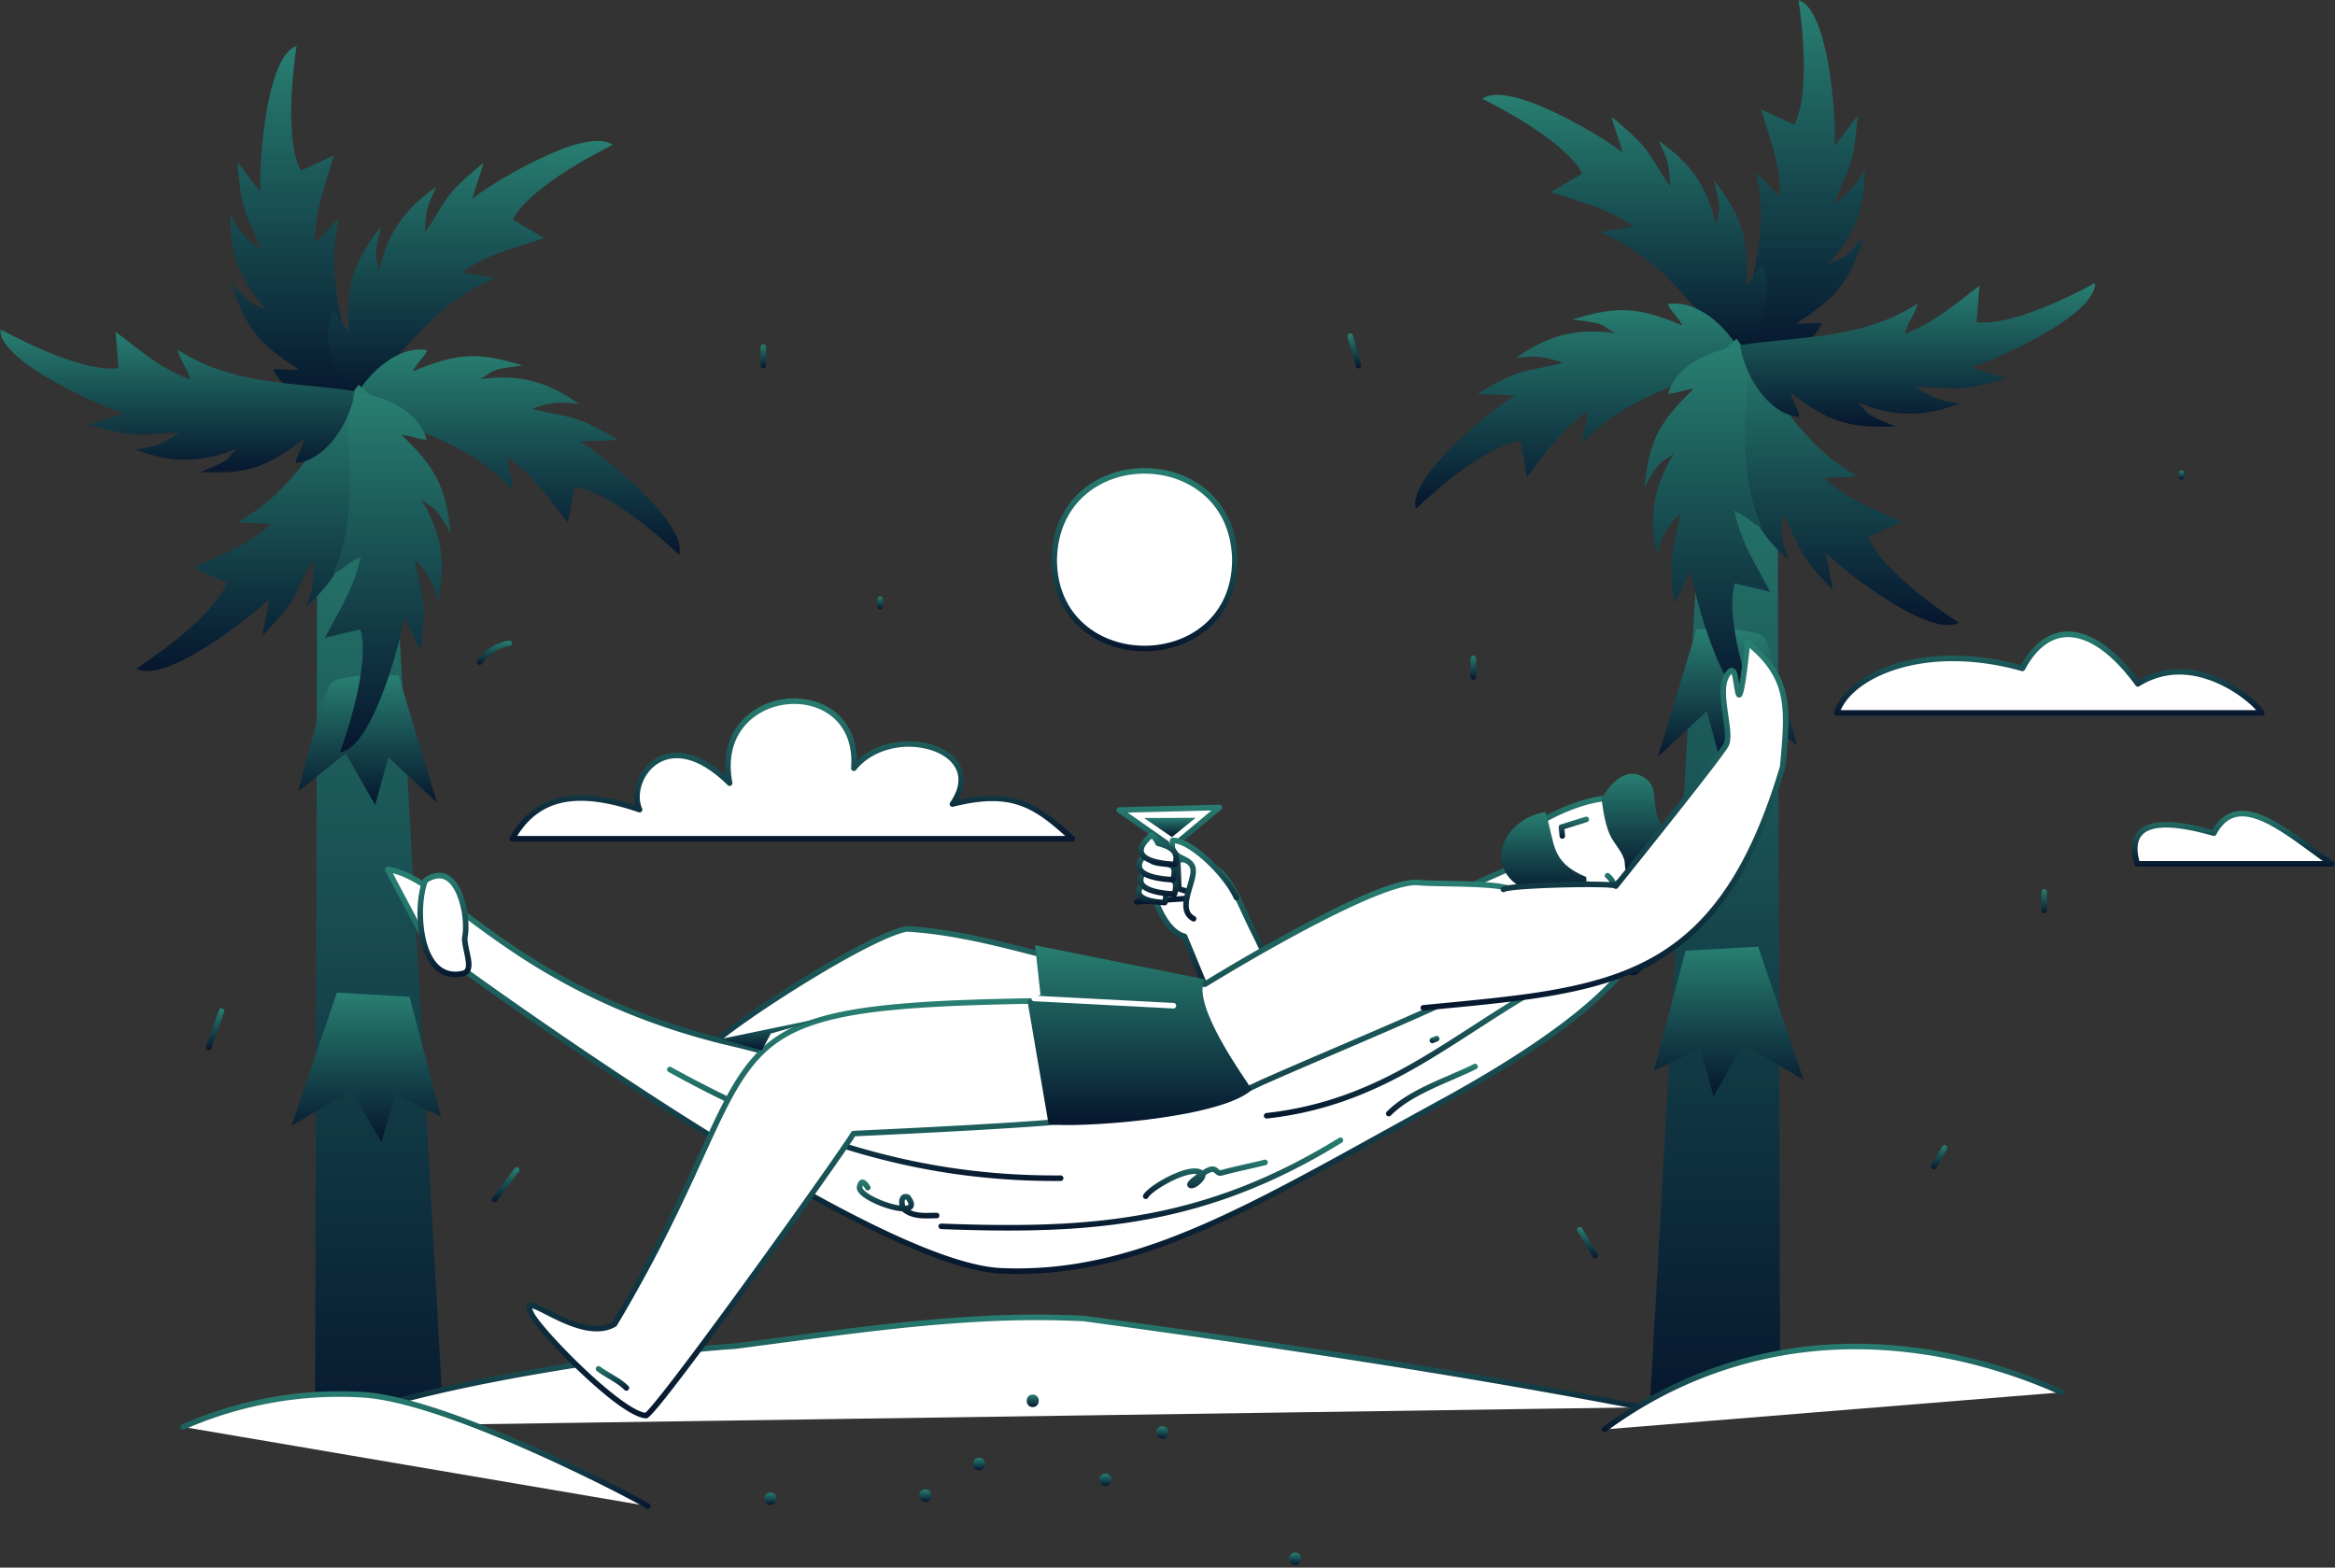 <svg width="700" height="470" fill="none" xmlns="http://www.w3.org/2000/svg"><rect width="100%" height="100%" fill="#333333" stroke="none"/><g clip-path="url(#clip0_90_215)"><path fill-rule="evenodd" clip-rule="evenodd" d="M532.857 113.056l.794 306.146-39.206 5.302 17.589-315.199" fill="url(#paint0_linear_90_215)"/><path fill-rule="evenodd" clip-rule="evenodd" d="M528.918 191.215c2.624 3.376 9.743 32.271 9.743 32.271l-14.232-11.415-8.832 15.466-3.948-14.291-14.6 13.591 11.554-38.11s17.69-.888 20.315 2.488z" fill="url(#paint1_linear_90_215)"/><path fill-rule="evenodd" clip-rule="evenodd" d="M527.069 283.828l13.626 39.923-17.965-10.528-9.06 15.429-3.947-14.291-13.892 6.627 9.455-35.935 21.783-1.225z" fill="url(#paint2_linear_90_215)"/><mask id="a" style="mask-type:luminance" maskUnits="userSpaceOnUse" x="519" y="0" width="41" height="107"><path d="M519.815 0h39.247v106.852h-39.247V0z" fill="#fff"/></mask><g mask="url(#a)"><path fill-rule="evenodd" clip-rule="evenodd" d="M519.815 106.292c8.739 1.8 22.297-.6 26.38-9.265-2.18-.488-5.506.388-7.685-.1 11.911-7.565 15.987-12.39 20.27-25.982-7.781 8.915-6.421 5.614-10.815 8.327 8.252-8.893 11.118-17.157 11.097-28.733-2.102 3.264-2.339 5.59-9.259 10.64 4.314-11.753 5.797-9.89 7.076-26.269-1.854 1.863-5.127 6.94-6.981 8.802.778-3.405-.884-40.547-10.748-43.712 0 0 4.371 26.633-1.265 37.373-2.348-1.025-7.581-3.55-9.928-4.588 2.633 9.002 5.649 16.066 5.726 25.982-2.515-1.576-4.652-5.164-7.167-6.74 4.445 19.668-2.995 35.847-6.701 54.265z" fill="url(#paint3_linear_90_215)"/></g><path fill-rule="evenodd" clip-rule="evenodd" d="M520.554 106.292c6.47-6.152 12.257-18.642 7.476-26.945-1.642 1.513-2.829 4.739-4.47 6.252.598-14.104-1.032-20.206-9.732-31.484 2.86 11.478.934 8.477.648 13.629-2.576-11.84-7.722-18.935-17.232-25.52 1.475 3.589 3.251 5.115 3.439 13.68-7.177-10.266-4.802-10.416-17.508-20.831.464 2.588 2.766 8.177 3.23 10.765-2.355-2.595-33.773-22.454-42.014-16.18 0 0 24.351 11.641 29.949 22.42-2.192 1.325-7.248 4.188-9.44 5.513 8.886 2.989 16.409 4.551 24.584 10.153-2.726 1.163-6.898.863-9.623 2.025 18.681 7.603 27.703 22.957 40.693 36.523z" fill="url(#paint4_linear_90_215)"/><path fill-rule="evenodd" clip-rule="evenodd" d="M522.679 107.492c-3.534-8.19-13.263-17.93-22.71-16.304.853 2.063 3.474 4.288 4.326 6.352-13.027-5.427-19.319-6.002-32.909-1.726 11.759 1.275 8.279 2.038 13.019 4.089-12.008-1.668-20.429.731-29.906 7.364 3.879-.138 5.923-1.275 14.027 1.501-12.102 3.188-11.427.912-25.582 9.252 2.584.45 8.627.212 11.21.675-3.244 1.325-32.728 23.96-29.67 33.859 0 0 19.324-18.842 31.363-20.38.496 2.513 1.432 8.24 1.928 10.765 5.863-7.314 9.928-13.841 18.005-19.58.155 2.963-1.568 6.777-1.413 9.74 13.575-14.917 31.098-18.092 48.312-25.607z" fill="url(#paint5_linear_90_215)"/><path fill-rule="evenodd" clip-rule="evenodd" d="M520.603 101.578c-7.15 5.339-14.37 17.055-10.602 25.87 1.809-1.301 3.367-4.377 5.176-5.677-2.257 13.929-1.359 20.18 5.95 32.409-1.486-11.728.072-8.527.966-13.616 1.159 12.074 5.437 19.716 14.1 27.382-1.041-3.738-2.626-5.464-1.803-13.991 5.918 11.04 3.541 10.903 14.932 22.744-.156-2.614-1.783-8.44-1.94-11.066 2.031 2.85 30.9 26.281 39.815 21.018 0 0-22.81-14.429-27.099-25.782 2.335-1.062 7.692-3.3 10.027-4.376-8.472-4.001-15.759-6.452-23.216-12.979 2.844-.837 6.951-.037 9.796-.875-17.655-9.752-24.803-26.057-36.102-41.061z" fill="url(#paint6_linear_90_215)"/><path fill-rule="evenodd" clip-rule="evenodd" d="M524.167 103.766c-8.921-.037-21.742 4.989-24.035 14.292 2.232.037 5.321-1.463 7.552-1.426-10.184 9.765-13.23 15.305-14.75 29.471 5.873-10.266 5.189-6.765 8.962-10.291-6.335 10.323-7.52 19.021-5.215 30.346 1.418-3.601 1.19-5.939 6.978-12.253-1.912 12.378-3.732 10.84-1.758 27.145 1.452-2.188 3.657-7.815 5.108-10.003-.091 3.5 8.866 39.581 19.155 40.749 0 0-9.535-25.257-6.128-36.898 2.506.55 8.132 1.988 10.638 2.538-4.355-8.302-8.705-14.641-10.734-24.331 2.775 1.037 5.579 4.138 8.355 5.189-8.236-18.418-4.132-35.735-4.128-54.528z" fill="url(#paint7_linear_90_215)"/><path fill-rule="evenodd" clip-rule="evenodd" d="M521.642 103.491c1.339 8.827 8.276 20.718 17.825 21.543-.302-2.213-2.271-5.026-2.572-7.239 11.223 8.552 17.162 10.703 31.391 10.028-11.049-4.226-7.488-4.089-11.551-7.277 11.19 4.67 19.944 4.504 30.796.475-3.789-.85-6.055-.263-13.189-5.002 12.519-.025 11.286 2.013 27.093-2.463-2.383-1.087-8.286-2.4-10.671-3.501 3.467-.448 37.731-14.864 37.296-25.207 0 0-23.476 13.317-35.511 11.741.16-2.55.709-8.34.869-10.903-7.528 5.59-13.115 10.866-22.387 14.367.603-2.901 3.238-6.152 3.839-9.053-16.916 10.978-34.67 9.59-53.228 12.491z" fill="url(#paint8_linear_90_215)"/><path fill-rule="evenodd" clip-rule="evenodd" d="M95.205 126.86l-.792 306.134 39.205 5.301-17.589-315.199" fill="url(#paint9_linear_90_215)"/><path fill-rule="evenodd" clip-rule="evenodd" d="M99.146 205.019c-2.624 3.363-9.745 32.271-9.745 32.271l14.234-11.428 8.833 15.479 3.947-14.291 14.6 13.579-11.554-38.098s-17.69-.888-20.315 2.488z" fill="url(#paint10_linear_90_215)"/><path fill-rule="evenodd" clip-rule="evenodd" d="M100.994 297.619l-13.626 39.923 17.965-10.528 9.06 15.43 3.948-14.292 13.892 6.627-9.456-35.922-21.783-1.238z" fill="url(#paint11_linear_90_215)"/><path fill-rule="evenodd" clip-rule="evenodd" d="M108.249 120.083c-8.739 1.801-22.298-.588-26.38-9.265 2.18-.488 5.505.388 7.685-.088-11.911-7.577-15.987-12.403-20.27-25.982 7.781 8.903 6.42 5.602 10.814 8.315-8.25-8.885-11.12-17.156-11.096-28.733 2.102 3.264 2.339 5.602 9.258 10.64-4.313-11.74-5.796-9.89-7.075-26.256 1.854 1.85 5.126 6.94 6.98 8.79-.777-3.41.885-40.536 10.747-43.712 0 0-4.37 26.632 1.267 37.385 2.347-1.038 7.58-3.551 9.927-4.589-2.633 8.99-5.649 16.054-5.726 25.97 2.516-1.563 4.653-5.165 7.167-6.74-4.445 19.68 2.996 35.86 6.702 54.265z" fill="url(#paint12_linear_90_215)"/><path fill-rule="evenodd" clip-rule="evenodd" d="M107.51 120.083c-6.471-6.139-12.257-18.63-7.476-26.945 1.642 1.513 2.827 4.739 4.47 6.252-.599-14.091 1.032-20.193 9.732-31.484-2.86 11.478-.935 8.478-.648 13.641 2.575-11.85 7.715-18.935 17.232-25.531-1.475 3.588-3.251 5.114-3.44 13.678 7.177-10.253 4.802-10.415 17.509-20.818-.464 2.576-2.766 8.177-3.23 10.753 2.352-2.586 33.783-22.449 42.014-16.167 0 0-24.351 11.64-29.95 22.406 2.193 1.338 7.248 4.189 9.441 5.527-8.886 2.976-16.41 4.538-24.584 10.14 2.725 1.175 6.896.863 9.622 2.038-18.68 7.59-27.702 22.944-40.692 36.51z" fill="url(#paint13_linear_90_215)"/><path fill-rule="evenodd" clip-rule="evenodd" d="M105.384 121.296c3.535-8.202 13.264-17.943 22.71-16.317-.853 2.063-3.473 4.289-4.326 6.352 13.027-5.427 19.318-6.002 32.908-1.726-11.758 1.276-8.277 2.051-13.017 4.101 12.008-1.68 20.436.709 29.904 7.365-3.877-.15-5.923-1.288-14.026 1.488 12.103 3.201 11.428.913 25.582 9.252-2.584.45-8.627.225-11.211.675 3.239 1.318 32.719 23.965 29.672 33.86 0 0-19.325-18.843-31.364-20.381-.496 2.513-1.431 8.252-1.928 10.766-5.862-7.315-9.927-13.829-18.006-19.568-.154 2.951 1.569 6.764 1.414 9.727-13.575-14.916-31.097-18.092-48.312-25.594z" fill="url(#paint14_linear_90_215)"/><path fill-rule="evenodd" clip-rule="evenodd" d="M107.461 115.369c7.149 5.339 14.37 17.067 10.6 25.882-1.808-1.313-3.366-4.376-5.175-5.689 2.257 13.929 1.358 20.181-5.95 32.409 1.486-11.728-.073-8.527-.966-13.603-1.158 12.058-5.437 19.711-14.1 27.382 1.042-3.738 2.625-5.464 1.802-13.991-5.916 11.028-3.54 10.903-14.93 22.743.156-2.625 1.783-8.452 1.939-11.065-2.031 2.843-30.895 26.278-39.814 21.006 0 0 22.809-14.429 27.098-25.783-2.335-1.062-7.692-3.3-10.027-4.363 8.473-4.014 15.759-6.452 23.217-12.979-2.845-.837-6.952-.05-9.796-.887 17.654-9.741 24.803-26.057 36.102-41.062z" fill="url(#paint15_linear_90_215)"/><path fill-rule="evenodd" clip-rule="evenodd" d="M103.896 117.57c8.922-.038 21.742 4.976 24.036 14.279-2.232.05-5.322-1.463-7.554-1.426 10.186 9.778 13.23 15.305 14.752 29.471-5.873-10.265-5.189-6.764-8.962-10.29 6.338 10.344 7.517 19.014 5.215 30.358-1.418-3.614-1.192-5.939-6.978-12.266 1.911 12.378 3.732 10.84 1.758 27.157-1.452-2.188-3.658-7.814-5.109-10.002.092 3.485-8.869 39.575-19.156 40.736 0 0 9.535-25.244 6.13-36.898-2.506.55-8.133 1.988-10.638 2.539 4.355-8.303 8.705-14.63 10.733-24.332-2.775 1.038-5.578 4.151-8.354 5.189 8.235-18.405 4.13-35.735 4.127-54.515z" fill="url(#paint16_linear_90_215)"/><mask id="b" style="mask-type:luminance" maskUnits="userSpaceOnUse" x="0" y="98" width="107" height="44"><path d="M0 98.64h106.422v43.093H0V98.64z" fill="#fff"/></mask><g mask="url(#b)"><path fill-rule="evenodd" clip-rule="evenodd" d="M106.422 117.295c-1.339 8.815-8.276 20.705-17.825 21.531.302-2.201 2.27-5.027 2.572-7.24-11.223 8.553-17.162 10.716-31.392 10.028 11.05-4.214 7.488-4.089 11.552-7.265-11.19 4.661-19.95 4.497-30.796.463 3.788-.838 6.056-.262 13.188-5.001-12.518-.025-11.285 2.013-27.092-2.451 2.383-1.1 8.287-2.413 10.67-3.501-3.464-.454-37.731-14.874-37.295-25.22 0 0 23.475 13.317 35.511 11.754-.16-2.563-.71-8.34-.87-10.903 7.528 5.577 13.116 10.853 22.387 14.354-.602-2.901-3.237-6.152-3.839-9.052 16.917 10.977 34.67 9.602 53.229 12.503z" fill="url(#paint17_linear_90_215)"/></g><path fill-rule="evenodd" clip-rule="evenodd" d="M96.818 427.68c25.485-11.729 90.107-21.821 123.65-24.095 34.833-4.476 69.299-10.052 104.59-8.252 54.189 7.361 113.435 16.192 167.183 26.608" fill="#fff"/><path d="M255.169 398.225l1.759-.214c27.69-3.346 47.804-4.547 68.172-3.508a.826.826 0 01.07.006l3.881.529c30.953 4.226 59.525 8.391 86.132 12.608l3.315.528c26.444 4.222 50.939 8.5 73.901 12.95a.832.832 0 01-.316 1.633c-41.11-7.967-87.147-15.386-140.493-22.913l-3.734-.525a5315.064 5315.064 0 00-17.1-2.37l-3.867-.528-1.909-.259-.604-.03c-20.475-.998-40.803.284-69.043 3.749l-1.739.215-2.064.258-2.527.321-4.141.536-7.334.967-12.88 1.704-3.061.397-1.013.131-.024.003-.025.002c-3.671.248-7.657.586-11.875 1.002l-1.212.121-1.223.125-1.235.13c-1.241.131-2.499.269-3.772.412l-1.277.146-.642.074-1.292.151-1.301.156-1.308.159a613.4 613.4 0 00-2.641.329l-1.332.17-1.338.173c-1.117.146-2.241.296-3.371.449l-1.357.186-2.045.285-1.369.193c-1.142.163-2.287.329-3.435.499l-1.379.204-1.381.208-.691.105-1.383.212-1.383.215-1.385.218a803.01 803.01 0 00-3.459.557l-1.383.227-1.38.23-1.379.233-1.376.234-.687.119-1.372.238c-1.37.24-2.735.483-4.092.73-25.896 4.702-46.873 10.131-58.604 15.53a.832.832 0 01-.696-1.511c11.893-5.473 32.978-10.93 59.003-15.656 1.361-.247 2.729-.491 4.102-.731l1.376-.239c1.147-.198 2.298-.394 3.451-.587l1.384-.231 1.386-.228 1.387-.225 1.387-.222 1.388-.22c.694-.109 1.388-.218 2.081-.325l1.387-.212 1.385-.21 1.384-.207 1.381-.204 1.378-.2 1.376-.198 1.372-.194c2.512-.353 5.004-.69 7.464-1.009l1.338-.172.667-.085 1.328-.167 1.32-.163 1.313-.16.653-.078 1.3-.154 1.291-.149c1.286-.148 2.558-.29 3.813-.426l1.25-.134a420.454 420.454 0 0115.069-1.346l.505-.035 4.609-.598 18.518-2.449 4.207-.547 2.518-.322 2.251-.284 2.677-.332z" fill="url(#paint18_linear_90_215)"/><path fill-rule="evenodd" clip-rule="evenodd" d="M388.253 469.247c2.414 0 2.417-3.75 0-3.75-2.414 0-2.417 3.75 0 3.75z" fill="url(#paint19_linear_90_215)"/><path fill-rule="evenodd" clip-rule="evenodd" d="M331.396 445.557c2.413 0 2.417-3.751 0-3.751-2.414 0-2.418 3.751 0 3.751z" fill="url(#paint20_linear_90_215)"/><path fill-rule="evenodd" clip-rule="evenodd" d="M293.49 440.819c2.414 0 2.418-3.751 0-3.751-2.413 0-2.417 3.751 0 3.751z" fill="url(#paint21_linear_90_215)"/><path fill-rule="evenodd" clip-rule="evenodd" d="M277.381 450.295c2.413 0 2.417-3.751 0-3.751-2.414 0-2.418 3.751 0 3.751z" fill="url(#paint22_linear_90_215)"/><path fill-rule="evenodd" clip-rule="evenodd" d="M230.947 451.243c2.413 0 2.417-3.751 0-3.751-2.414 0-2.418 3.751 0 3.751z" fill="url(#paint23_linear_90_215)"/><path fill-rule="evenodd" clip-rule="evenodd" d="M309.6 421.866c2.413 0 2.417-3.751 0-3.751-2.414 0-2.418 3.751 0 3.751z" fill="url(#paint24_linear_90_215)"/><path fill-rule="evenodd" clip-rule="evenodd" d="M348.453 431.342c2.413 0 2.417-3.75 0-3.75-2.414 0-2.418 3.75 0 3.75z" fill="url(#paint25_linear_90_215)"/><path fill-rule="evenodd" clip-rule="evenodd" d="M54.907 427.829c9.465-4.171 28.885-11.22 54.089-9.632 24.345 1.533 76.32 28.163 85.208 33.342" fill="#fff"/><path d="M75.865 420.042a116.292 116.292 0 0133.183-2.675c10.952.69 28.039 6.348 48.682 15.372l.864.379.867.382.87.387.872.389.874.392.874.395.876.397.876.4.875.401.874.402.873.404.871.405.868.406.866.406.861.406.858.406.853.406.848.404.842.404.836.403.829.401 1.23.598.811.396.801.394 1.185.585.778.386.768.382.757.379.745.374.733.371.721.365.707.361.694.356.68.35.335.173.658.342.643.335.626.329.61.322.594.315.29.155.567.305.276.149.54.293.262.143.511.28.49.272.47.263.45.254.428.245.406.235a.831.831 0 11-.838 1.437l-.402-.233-.424-.243-.221-.125-.456-.256a49.93 49.93 0 00-.236-.132l-.487-.27-.251-.138-.517-.283-.536-.29-.554-.299-.572-.306-.59-.313-.607-.32-.623-.328-.639-.333-.655-.34-.669-.345-.684-.351-.697-.357-.711-.361-.724-.367-.735-.37-1.126-.564-.764-.381-.775-.384-.784-.388-.794-.39-.802-.393-.811-.396-.819-.397-.826-.4-1.251-.602-.841-.402-.848-.404-.852-.404-.427-.202-.859-.405-.861-.404-.865-.404-.868-.404-.869-.402-.871-.401-.872-.4-.873-.397-.436-.199-.872-.394-.871-.392-.869-.39-.868-.386-.433-.192-.864-.381-.861-.377c-20.469-8.949-37.422-14.562-48.119-15.236a114.624 114.624 0 00-32.71 2.637 114.175 114.175 0 00-20.992 6.926.832.832 0 01-.67-1.522 115.833 115.833 0 0121.293-7.026z" fill="url(#paint26_linear_90_215)"/><path fill-rule="evenodd" clip-rule="evenodd" d="M480.949 428.57c8.891-6.57 20.721-13.608 35.565-18.523 46.353-15.348 87.985 1.298 101.51 7.409" fill="#fff"/><path d="M516.253 409.257c20.912-6.924 42.278-7.933 63.464-4.373a155.775 155.775 0 0123.522 5.889 158.057 158.057 0 018.925 3.276l.672.272c1.56.636 3.079 1.285 4.573 1.948l.639.286.318.143a.831.831 0 11-.685 1.516 155.705 155.705 0 00-9.194-3.813l-.697-.261a159.945 159.945 0 00-5.078-1.789 154.059 154.059 0 00-23.27-5.827c-20.933-3.518-42.029-2.521-62.666 4.312-13.177 4.363-24.862 10.665-35.333 18.403a.83.83 0 11-.988-1.338c10.605-7.837 22.445-14.223 35.798-18.644z" fill="url(#paint27_linear_90_215)"/><path fill-rule="evenodd" clip-rule="evenodd" d="M345.384 266.611c1.293 4.925 4.459 12.723 9.747 14.153l8.161 19.731c2.688-1.518 14.092-6.769 18.164-7.877.71-.663-5.456-13.004-6.01-14.117-6.309-12.603-8.288-23.406-25.711-20.18" fill="#fff"/><path d="M349.584 257.503c6.668-1.234 11.475-.527 15.152 2.048 1.239.868 2.317 1.89 3.34 3.177l.149.191.149.194.074.098.147.2c.148.202.294.41.44.625l.146.216.073.11.146.224.073.113.145.23.073.116.146.237.145.241.073.123.146.249.146.253.074.129.147.261.073.132.148.269.148.273.149.279.149.285.151.289.151.296.152.3.154.307.154.312.155.318.157.324.188.394 1.676 3.588.903 1.916.589 1.234.235.486.139.285.63 1.27.399.809.207.423a264.359 264.359 0 011.938 4.046l.253.545.201.434.226.492.287.633.271.608.193.437.184.422.117.272.113.265.108.258.104.25.148.362.092.231.088.223.085.22.082.214.076.206.036.1.068.192.063.184.057.174.052.166.047.157c.022.076.041.149.059.218.067.26.107.48.118.673.02.359-.041.659-.318.917a.832.832 0 01-.349.195 17.53 17.53 0 00-.967.298l-.282.096-.297.104-.311.112-.16.058-.331.122-.342.129-.354.136-.365.141-.374.147-.384.153-.392.157-.602.245-.41.169-.416.172-.421.177-.425.179-.429.182-.432.185-.434.187-.654.284-.436.191-.653.288-.65.289-.644.29-.425.192-.42.192-.415.19-.41.189-.601.28-.583.274-.564.268-.541.261-.347.169-.498.245-.316.158-.303.153-.146.075-.28.144-.134.07-.257.136a6.868 6.868 0 00-.123.066l-.231.126c-.075.041-.146.08-.214.119a.832.832 0 01-1.16-.368l-.018-.038-8.01-19.366-.013-.004c-2.463-.817-4.586-2.885-6.383-5.897l-.074-.127c-1.481-2.517-2.673-5.589-3.463-8.597a.832.832 0 011.609-.422c.753 2.87 1.892 5.804 3.287 8.176 1.712 2.911 3.694 4.796 5.872 5.386a.83.83 0 01.533.443l.018.042 7.808 18.877.267-.139.254-.131.265-.134.275-.139.286-.142.446-.22.467-.226.484-.233.672-.319.522-.245.355-.165.36-.167.549-.252.558-.254.565-.256.763-.341.576-.256.579-.255.579-.252.578-.25.575-.246.38-.162.567-.239.373-.156.37-.154.547-.225.536-.218.523-.21.341-.135.334-.131.327-.127.319-.122.311-.118.301-.112.293-.108.143-.051.277-.099.135-.048.262-.09.127-.043.244-.082.118-.038.091-.029-.02-.072-.038-.131-.043-.141-.049-.151-.027-.079-.057-.166c-.009-.029-.02-.057-.03-.086l-.065-.18-.07-.19-.075-.198-.118-.303-.085-.214-.089-.222-.143-.346-.152-.363-.161-.378-.17-.394-.179-.41-.253-.568-.2-.443-.137-.303-.213-.467-.269-.583-.252-.54a244.663 244.663 0 00-1.704-3.567l-.325-.665-.401-.816-.726-1.465-.179-.365-.372-.772-.276-.58-.693-1.466-2.063-4.413-.153-.319-.151-.312-.15-.307-.149-.301-.221-.44-.146-.287-.145-.281-.144-.276-.143-.27-.142-.265-.141-.26-.141-.254-.07-.126-.14-.247-.07-.121-.139-.24-.069-.118-.139-.232-.138-.228-.138-.223-.069-.109-.137-.216-.138-.212-.138-.207a21.308 21.308 0 00-.414-.596l-.138-.19-.139-.187-.139-.182c-.093-.12-.186-.238-.28-.353l-.141-.171a16.666 16.666 0 00-.499-.57l-.145-.155a13.482 13.482 0 00-2.079-1.8c-3.273-2.292-7.634-2.934-13.895-1.775a.83.83 0 11-.303-1.635z" fill="url(#paint28_linear_90_215)"/><path fill-rule="evenodd" clip-rule="evenodd" d="M335.513 242.867l30.027-.763-12.683 10.628.542 13.766 8.13 2.488-20.812 1.413 9.43-3.251-.433-14.316-14.201-9.965z" fill="#fff"/><path d="M335.492 242.035l-.04.002c-.772.054-1.062 1.058-.417 1.51l13.86 9.726.402 13.288-8.851 3.052c-.918.317-.641 1.682.327 1.616l20.812-1.413.043-.004c.882-.099 1.013-1.355.144-1.621l-7.565-2.315-.503-12.769 12.37-10.366c.604-.505.232-1.488-.555-1.468l-30.027.762zm2.562 1.599l25.127-.638-10.858 9.098a.832.832 0 00-.297.671l.542 13.766.003.042c.03.335.261.621.585.72l3.819 1.169-10.071.684 3.514-1.212a.83.83 0 00.56-.811l-.433-14.316-.003-.047a.832.832 0 00-.351-.609l-12.137-8.517z" fill="url(#paint29_linear_90_215)"/><path fill-rule="evenodd" clip-rule="evenodd" d="M351.337 250.981l-8.367-5.726 15.467-.063-7.1 5.789z" fill="url(#paint30_linear_90_215)"/><path fill-rule="evenodd" clip-rule="evenodd" d="M493.111 244.329c2.538 2.188.18-1.787 6.799 7.99 10.196 15.054-14.649 24.832-24.644 17.818-16.201-11.391 2.039-39.436 17.845-25.808z" fill="url(#paint31_linear_90_215)"/><path fill-rule="evenodd" clip-rule="evenodd" d="M432.916 268.986l19.512 22.782 30.511-29.884-16.291-7.652-33.732 14.754z" fill="#fff"/><path d="M466.315 253.47l-33.732 14.754a.831.831 0 00-.298 1.303l19.511 22.781c.313.366.87.39 1.214.054l30.511-29.884a.831.831 0 00-.229-1.346l-16.291-7.652a.83.83 0 00-.686-.01zm.32 1.675l14.866 6.983-29.02 28.423-18.203-21.253 32.357-14.153z" fill="url(#paint32_linear_90_215)"/><path fill-rule="evenodd" clip-rule="evenodd" d="M483.995 265.36c8.406-5.114 12.078-10.265 9.804-18.818-3.498-14.152-26.351-4.314-34.772 1.675-8.526 14.737 11.382 25.123 24.968 17.143z" fill="#fff"/><path d="M478.096 239.011c-2.102.42-4.342 1.076-6.582 1.891l-.42.155a61.827 61.827 0 00-5.371 2.303l-.399.195c-.729.361-1.443.732-2.136 1.11l-.375.207a45.973 45.973 0 00-4.268 2.667.84.84 0 00-.238.262c-4.184 7.231-2.089 14.188 4.477 18.215 6.218 3.815 14.91 4.01 21.632.061 9.293-5.653 12.444-11.259 10.187-19.748-.895-3.622-3.053-5.995-6.252-7.122-2.77-.976-6.253-.995-10.255-.196zm14.896 7.731c2.046 7.692-.719 12.609-9.429 17.908-6.174 3.626-14.208 3.446-19.909-.051l-.174-.108c-5.628-3.548-7.376-9.381-3.843-15.665l.02-.037.148-.103a45.706 45.706 0 014.01-2.468l.366-.2.185-.099.372-.197.375-.196a58.916 58.916 0 012.122-1.044l.394-.183c3.559-1.635 7.377-2.974 10.793-3.657 7.947-1.588 13.12.235 14.57 6.1z" fill="url(#paint33_linear_90_215)"/><path fill-rule="evenodd" clip-rule="evenodd" d="M468.367 272.625c4.213-.063 10.283-6.084 10.88-10.765.722-5.177-6.304-2.239-8.621-.889-3.589 2.089-4.143 6.39-5.345 9.828" fill="#fff"/><path fill-rule="evenodd" clip-rule="evenodd" d="M489.77 262.972c11.838 1.408 12.858-6.079 7.419-17.367-2.16-5.314.321-10.115-5.017-12.891-6.739-3.501-12.029 6.764-12.029 6.764s.616 6.639 2.443 10.728c1.281 2.876 4.112 5.376 4.487 8.377.112.901-.165 4.139 2.697 4.389z" fill="url(#paint34_linear_90_215)"/><path fill-rule="evenodd" clip-rule="evenodd" d="M481.926 262.547c5.725 4.739-4.673 9.853-5.907 2.501l5.907-2.501z" fill="#fff"/><path d="M481.285 262.017a.831.831 0 011.171-.11c1.551 1.283 2.219 2.765 1.954 4.214-.234 1.276-1.182 2.359-2.476 2.964-1.284.6-2.765.662-4.01.097-1.422-.645-2.393-2.022-2.725-3.997a.831.831 0 011.64-.275c.244 1.452.879 2.353 1.772 2.758.781.354 1.757.313 2.619-.09.837-.39 1.414-1.051 1.544-1.757.147-.804-.26-1.708-1.379-2.633a.832.832 0 01-.11-1.171z" fill="url(#paint35_linear_90_215)"/><path d="M475.272 244.886a.831.831 0 01.534 1.574l-.039.014-6.772 2.111.198 1.976a.83.83 0 01-.703.905l-.041.005a.832.832 0 01-.905-.703l-.005-.042-.266-2.65a.833.833 0 01.542-.864l.038-.013 7.419-2.313z" fill="url(#paint36_linear_90_215)"/><path fill-rule="evenodd" clip-rule="evenodd" d="M475.669 265.773c.3 2.863-7.207 3.301-9.874 3.126-23.335-2.597-17.716-23.05-2.498-25.42 3.057 9.512 1.302 14.914 12.241 19.493 0 0 .03 1.851.131 2.801z" fill="url(#paint37_linear_90_215)"/><path fill-rule="evenodd" clip-rule="evenodd" d="M350.784 336.142c-18.171.5-72.507-26.369-72.507-26.369l-41.065 22.981-24.852-18.418c5.107-6.201 47.668-33.709 59.399-35.822 28.51 1.441 60.736 16.442 89.474 16.567 0 0 51.33-31.771 64.115-30.471 5.474.563 23.234-.062 27.567 2.013 13.263 6.389 18.565 19.055-.066 32.822 0 0-83.895 36.197-102.065 36.697z" fill="#fff"/><path d="M394.337 275.332c-.919.475-1.851.961-2.793 1.458l-.946.5-.953.508-.959.514c-.482.258-.966.519-1.452.783a575.63 575.63 0 00-17.676 10.015l-1.333.787-1.233.732-1.187.708-.689.413-1.11.668-.851.515-1.496.91-.66.405-.368-.003c-6.175-.072-12.796-.823-20.26-2.215l-.555-.104-.375-.072-1.126-.219-.377-.074-1.133-.229-.723-.15-.863-.182-.697-.149-.882-.192-.894-.199-.909-.205-.554-.127-.936-.216-1.151-.271-.983-.234-1.006-.243-1.243-.304-1.283-.317-1.102-.276-1.832-.462-1.677-.428-5.847-1.513-4.419-1.144-2.278-.585-1.877-.478-1.36-.342-1.106-.276-1.397-.345-1.163-.282-1.273-.304-.924-.217-.906-.21-.745-.169-.887-.199-.935-.206-.829-.18-1.265-.269-.363-.076-.721-.149-.716-.146-.709-.142-.704-.138-.699-.134c-.232-.044-.463-.088-.693-.13l-.688-.127a155.515 155.515 0 00-3.691-.629l-.656-.102c-4.029-.618-7.799-1.019-11.418-1.202a.863.863 0 00-.19.012c-3.078.555-8.322 2.821-14.9 6.297l-.71.377a233.477 233.477 0 00-5.236 2.888l-.784.446-.395.226-.795.458c-.4.231-.803.466-1.208.702l-.815.478c-.545.321-1.096.647-1.651.977l-.836.5c-.419.252-.841.506-1.265.763l-.852.517-.858.523-.864.531-1.305.807-.395.246-.786.491-.782.49-.778.491-.387.245-.77.49-.383.244-.762.488-.379.244-.753.486-.374.242-.743.483-.368.241-.733.48-.363.239-.721.477-.712.473-.705.47-.348.234-.691.465-.342.231-.676.46-.667.455-.329.226-.651.449-.64.443-.628.439-.31.217-.611.431-.301.213-.593.422-.292.209-.573.413-.56.406c-.554.404-1.087.797-1.598 1.179l-.504.378-.488.37-.239.182-.465.359c-2.439 1.888-4.195 3.421-5.019 4.421a.831.831 0 00.147 1.197l24.851 18.418.039.026a.83.83 0 00.863.031l40.684-22.768 1.017.497 1.361.657 1.128.541 1.179.562.98.465 1.011.477 1.041.489.531.248a581.027 581.027 0 0020.405 9.08 413.53 413.53 0 0010.193 4.139c.459.179.915.355 1.368.53l.901.345c.747.285 1.485.563 2.213.835l.87.322c12.686 4.682 22.422 7.237 28.307 7.075 6.374-.175 20.701-4.526 40.968-12.037l1.391-.517c1.4-.522 2.827-1.059 4.281-1.61l1.464-.555 1.481-.565 1.318-.505 1.328-.511.668-.258 1.343-.52 1.352-.526 1.362-.531.685-.268c9.85-3.856 19.999-7.976 29.919-12.107l2.247-.937 1.967-.824 2.52-1.059 2.974-1.257 2.789-1.186 2.315-.992a.814.814 0 00.164-.095c9.001-6.65 13.068-13.492 12.326-19.941-.667-5.786-5.216-10.841-12.393-14.298-.488-.234-1.107-.437-1.866-.615l-.201-.046-.207-.044-.214-.044-.22-.042-.227-.041a26.003 26.003 0 00-.116-.021l-.236-.039a4.982 4.982 0 00-.12-.019l-.247-.038a4.679 4.679 0 00-.125-.019l-.256-.036-.262-.036-.269-.034-.276-.033-.283-.033-.289-.031-.296-.031-.15-.014-.306-.029-.313-.029-.32-.027-.327-.026-.333-.026-.514-.037-.351-.023-.539-.034-.556-.032-.379-.02-.582-.029-.599-.028-.614-.026-.632-.024-.43-.016-.881-.029-.912-.027-1.762-.045-6.018-.12-1.663-.041-1.037-.032-.885-.036-.265-.012-.492-.027-.228-.014-.323-.023-.398-.032-.325-.031c-4.566-.465-13.665 2.864-26.264 9.104l-.855.425-.865.434c-1.016.511-2.053 1.04-3.111 1.586zm31.264-9.862l.307.025.215.017.281.019.237.014.312.018.541.026.521.021.832.028 1.257.035 2.128.046 5.552.113 1.219.033.869.026.424.014.623.023.608.023.787.034.383.018.562.028.547.029.531.031.516.033.336.022.49.035.476.037.46.039.299.026.292.028.285.028.278.029.272.03.264.03.259.032.251.032.245.033.238.034.116.017.228.035.222.036.108.018.211.038.205.038.1.019.194.04.188.04.182.041.175.043.084.021.165.044c.162.044.313.09.455.137l.138.047c.18.064.342.131.487.2 6.709 3.232 10.869 7.854 11.46 12.99l.019.173c.563 5.658-3.121 11.846-11.424 18.05l-.18.133-2.717 1.163-2.002.851-2.345.993-2.789 1.174-1.943.815-1.669.697a1534.526 1534.526 0 01-31.124 12.61l-.684.267-1.36.531-1.35.524-1.341.519-.667.258-1.326.51-1.316.504-1.468.56a348.8 348.8 0 01-.727.277l-1.441.545-1.424.537-.705.265-1.397.522-1.379.512-1.362.503c-.45.167-.898.331-1.343.494l-1.324.483c-17.976 6.542-30.754 10.321-36.467 10.478-5.044.139-13.296-1.883-23.984-5.639l-.817-.289-.411-.147-.831-.298c-.556-.202-1.119-.407-1.688-.617l-.857-.318-.433-.162-.871-.328-.88-.334-.888-.34-.898-.347-.452-.176a409.403 409.403 0 01-10.151-4.122 576.493 576.493 0 01-19.519-8.668l-1.093-.51-1.045-.49-1.265-.596-.977-.463-1.176-.561-1.124-.539-1.104-.534-.945-.459-.707-.347-.044-.02a.832.832 0 00-.731.04l-40.595 22.718-23.678-17.548.044-.044c.715-.712 1.76-1.614 3.077-2.664l.384-.303.197-.155.405-.316.208-.16.426-.327.44-.334.225-.169.46-.344.234-.175.479-.354.491-.36.25-.183.509-.369.521-.376.532-.38.543-.387.554-.391.28-.197.57-.399.288-.201.584-.406.593-.409.603-.414.612-.418.309-.21.624-.423.315-.213.637-.428.644-.431.652-.434.658-.436.666-.439.672-.441.338-.221.681-.443.687-.446.692-.446.697-.448.702-.449.353-.225.709-.449.713-.451.716-.45.72-.451.723-.45.431-.267.84-.519a385.45 385.45 0 012.489-1.52l.818-.494.813-.488.806-.481.8-.474.793-.467.786-.46c1.305-.76 2.579-1.491 3.82-2.189l.739-.414c.368-.206.733-.408 1.094-.607l.718-.395.71-.386c.469-.254.933-.503 1.39-.746l.68-.361a170.68 170.68 0 011.981-1.026l.639-.324c4.964-2.501 8.925-4.136 11.387-4.618l.066-.013-.097-.005c5.105.258 10.528.959 16.585 2.099l.688.131.694.135.699.139.705.142.355.072.714.148.817.172.904.193.447.097.787.173.872.193.875.198.59.135.896.209 1.229.29 1.279.309 1.345.329 1.795.447 1.746.441 1.672.426 2.036.523 4.084 1.057 4.374 1.135 1.777.457 1.462.373 1.64.415 1.574.394 1.086.269 1.057.259 1.031.249 1.203.288 1.364.32.949.22.747.17.736.165.546.121.72.158.713.154.706.151.875.182.695.143.691.139.517.103.379.074.378.074.377.072.567.108c.497.094.991.185 1.481.273l.732.13.727.126.721.122c6.474 1.077 12.339 1.642 17.873 1.666a.826.826 0 00.441-.124l.554-.341.969-.592 1.033-.626.857-.518 1.116-.671 1.165-.697 1.459-.867.754-.446a576.646 576.646 0 0118.449-10.473l.966-.522a427.993 427.993 0 013.795-2.02l.931-.488.924-.48.459-.237c.737-.381 1.465-.754 2.183-1.118l.856-.432c13.049-6.568 22.584-10.185 26.982-9.835l.479.045z" fill="url(#paint38_linear_90_215)"/><path fill-rule="evenodd" clip-rule="evenodd" d="M485.998 274.163c9.586-6.252 17.897-13.654 26.674-21.081.767-.65 5.806-7.302 7.194-6.202 2.402 1.913-8.685 11.941-8.351 12.654.944 2.025 1.871 2.776 1.329 3.326-7.256 7.414-14.754 14.766-21.429 22.694" fill="#fff"/><path d="M517.965 246.491c.926-.608 1.739-.801 2.419-.261.773.615.831 1.523.399 2.648l-.053.133a8.145 8.145 0 01-.331.695c-.348.654-.833 1.387-1.452 2.211l-.172.227-.179.231-.186.236-.095.12-.196.243-.1.124-.206.25a5.872 5.872 0 01-.105.127l-.238.284-.268.318-.28.325-.143.166-.406.464-.321.361-1.01 1.127-1.633 1.816-.235.268-.158.182-.142.168-.127.152-.076.094-.103.129-.102.134-.037.051.066.131c.103.202.212.402.331.61l.134.232.356.603.106.183.042.074c.476.861.566 1.493-.026 2.094l-1.419 1.447-4.359 4.425-1.875 1.911-.884.905-1.016 1.043-.812.838-.935.969-.749.781-.864.907-.695.733-.805.856-.649.696-.506.547-.496.538-.366.4-.361.396-.591.654-.465.519-.459.515-.566.643-.449.512-.374.431c-.567.654-1.128 1.312-1.692 1.982a.832.832 0 01-1.272-1.071c.525-.624 1.047-1.237 1.574-1.846l.377-.435.342-.392.459-.523.464-.524.469-.526.475-.529.604-.668.494-.54.502-.547.513-.555.658-.705.54-.576.554-.588.858-.904.443-.463.914-.953.792-.821.823-.85 1.206-1.239 1.463-1.495 1.56-1.586 4.506-4.576.764-.78-.003-.007a2.364 2.364 0 00-.051-.107l-.044-.084-.037-.066-.22-.377-.3-.508c-.27-.465-.497-.892-.716-1.362-.166-.355-.1-.627.065-.946.067-.128.157-.268.275-.429l.078-.105.07-.091.076-.096.081-.101.088-.107.144-.172.158-.186.175-.201.304-.344 2.252-2.505.704-.792.259-.296.249-.288.24-.281.117-.138.229-.271.098-.119.193-.233.186-.228.18-.224.174-.219.168-.214.162-.21.155-.206.149-.201.143-.196.136-.192c.178-.252.339-.493.482-.721l.105-.169c.101-.167.192-.327.274-.48.261-.49.407-.888.439-1.167a.827.827 0 00.005-.126l-.001-.014-.021.007a2.432 2.432 0 00-.423.223l-.051.033a6.268 6.268 0 00-.437.318l-.134.108c-.092.075-.186.156-.283.241l-.148.132a4.652 4.652 0 00-.076.068l-.154.143c-.078.073-.158.149-.239.228l-.165.161-.168.168-.086.087c-.254.259-.519.539-.797.84l-.202.222-.395.445-1.425 1.622-.407.457-.214.238-.173.188-.08.085-.042.042-.033.032-.012.011-6.974 5.931-.972.822-.947.797-.694.582-.682.569-.448.373-.662.548-.65.536-.639.524-.421.343-.623.506-.41.331-.405.327-.403.322-.596.475-.393.312-.39.307-.387.304-.575.448-.38.294-.565.434-.56.427-.556.419-.552.413-.365.271-.365.269-.363.266-.362.263-.542.391-.54.386-.359.254-.36.253-.359.251-.539.373-.36.247-.36.245-.361.244-.362.243-.545.362-.547.361-.184.119a.831.831 0 01-.908-1.393l.362-.237.36-.237.345-.229.344-.23.343-.231.514-.349.342-.234.341-.235.341-.237.342-.239.512-.361.342-.243.342-.245.343-.247.344-.25.517-.378.347-.255.522-.388.349-.261.528-.398.354-.269.356-.272.539-.414.361-.28.548-.426.553-.435.373-.294.564-.448.572-.458.58-.466.588-.476.397-.323.807-.66.823-.678.843-.698.862-.719.883-.74.905-.762 1.807-1.532 6.101-5.19.026-.025.055-.06.288-.322 1.844-2.101.315-.355.176-.195c.335-.366.653-.703.959-1.015.822-.836 1.538-1.467 2.162-1.878z" fill="url(#paint39_linear_90_215)"/><path fill-rule="evenodd" clip-rule="evenodd" d="M127.878 282.69l-11.636-21.969c16.994 2.01 37.046 35.47 100.052 51.389 50.91 11.791 108.647 38.486 162.037 12.416 39.333-17.407 75.38-30.794 98.803-48.675l12.924 9.277s-3.737 15.792-58.37 45.6c-54.632 29.796-89.365 52.152-131.58 50.289-42.217-1.863-172.23-98.327-172.23-98.327z" fill="#fff"/><path d="M115.507 261.111l11.636 21.968c.058.11.14.205.24.279l.807.596 1.425 1.047 1.935 1.413 1.9 1.381 1.444 1.047 1.782 1.286 1.216.876 1.866 1.34 1.593 1.139 1.956 1.396 1.666 1.184 1.356.962 2.071 1.465.35.247c16.342 11.532 33.323 23.065 50.069 33.829.47.303.94.605 1.409.905l1.405.899 1.401.893c.698.444 1.395.887 2.09 1.327l1.388.877 1.383.87 1.377.864c1.145.718 2.285 1.428 3.42 2.132l1.358.841c.678.419 1.354.836 2.028 1.25l1.345.824c.894.547 1.785 1.09 2.672 1.628 36.693 22.262 64.478 35.288 79.976 35.972 11.29.498 22.323-.707 33.729-3.581 13.448-3.387 27.358-9.022 44.749-17.801l.956-.485 1.076-.547 1.085-.555 1.094-.564 1.331-.689 1.351-.705 1.375-.721 1.639-.865 1.196-.634 1.219-.65 1.75-.937 1.803-.971 2.134-1.154 1.377-.748 2.275-1.24 2.676-1.465 2.995-1.649 12.659-6.984 6.542-3.602 4.109-2.258 2.489-1.363.407-.222c23.965-13.076 40.093-24.464 49.858-34.117l.16-.159.317-.316.156-.157.308-.312.301-.31.296-.307c.292-.306.576-.607.851-.905l.272-.296.266-.294.26-.291.255-.289.249-.285.122-.142.241-.282.118-.14.232-.277.226-.275.221-.273c.146-.18.288-.359.426-.537l.204-.264c.303-.394.588-.78.855-1.156l.175-.25.086-.124.167-.246.082-.121.16-.242c.131-.2.256-.398.377-.592.548-.887.95-1.656 1.228-2.308.062-.147.116-.283.162-.407l.051-.143.023-.067.037-.117.019-.063.014-.053a.83.83 0 00-.319-.888l-12.924-9.278a.831.831 0 00-.989.015c-9.697 7.403-21.777 14.283-38.366 22.129l-1.151.543a571.083 571.083 0 01-5.976 2.763l-1.033.469-1.625.735-1.637.735-1.454.649-1.7.755-1.531.676-1.354.596-2.359 1.031-2.251.98-3.231 1.399-3.848 1.658-17.269 7.415-4.327 1.868-3.198 1.39-1.928.845-2.294 1.01-2.103.93-.028.013c-19.121 9.337-39.72 12.391-63.18 10.373-6.606-.568-13.419-1.532-20.655-2.893l-.888-.168-.893-.173-.448-.087-.899-.179-.904-.182-.908-.187c-1.67-.345-3.363-.71-5.083-1.096l-.94-.212-.472-.107-1.357-.313-.541-.126c-.451-.105-.9-.211-1.35-.318l-1.005-.239-1.165-.282-1.172-.287-1.182-.293-1.194-.299-1.211-.308-1.23-.316-1-.259-1.272-.334-1.038-.274-1.325-.353-1.084-.291-.829-.223-1.698-.461-1.461-.4-1.813-.5-1.883-.522-2.968-.83-2.438-.685-7.319-2.064-3.547-.998-3.175-.889-2.239-.623-1.776-.492-1.658-.456-1.3-.355-1.234-.334-1.63-.437-1.106-.293-1.273-.333-1.026-.265-.603-.154-.991-.251-.977-.244-.778-.192-.786-.191-.588-.142-.89-.214-1.21-.286-.933-.219-.96-.223c-20.231-5.111-37.251-12.291-52.752-21.501-5.406-3.212-10.497-6.587-15.878-10.447l-.741-.533-.731-.529-.552-.402-.558-.408-.756-.556-.776-.572-1.003-.744-1.267-.945-6.06-4.543-.682-.505-.771-.569-.448-.328-.581-.423-.424-.307-.55-.396-.401-.286-.393-.279-.385-.27-.252-.176-.371-.258-.364-.251-.239-.163-.469-.317-.345-.23-.338-.223-.334-.218-.328-.212-.324-.206-.319-.201-.316-.196-.209-.128-.31-.188-.308-.183-.204-.12-.203-.118-.303-.175c-3.312-1.89-6.171-2.976-8.897-3.298a.832.832 0 00-.833 1.215zm2.267.726l.128.031c1.978.483 4.104 1.397 6.511 2.771l.295.169.297.174.3.178.201.121.202.123.307.188.31.193.314.199.319.204.323.21.329.215.447.298.343.23.349.237.356.244.363.252.247.172.376.264.514.364.397.283.543.39.56.406.725.531.603.443.781.578 2.723 2.037 3.316 2.488 1.109.829 1.055.784.813.602.986.724.579.424.573.417.758.549.568.409.189.135c5.417 3.886 10.547 7.287 15.998 10.525 15.635 9.291 32.803 16.533 53.21 21.688l1.007.235.978.229.954.226.937.224.925.224.308.075 1.066.262 1.158.29.979.248.799.205 1.022.265 1.057.278 1.097.291 1.146.307 1.448.392 1.807.494 1.664.458 2.091.581 2.958.825 3.3.926 5.909 1.665 3.769 1.064 2.178.612 2.086.583 1.343.374 2.581.713 1.85.507 1.784.485 1.44.388 1.402.374 1.368.362 1.071.281 1.315.342 1.034.266 1.273.323 1.255.316.994.247.74.182 1.227.298.978.235.975.232.786.185 1.086.253 1.09.251c.476.109.95.216 1.421.321l.942.21c1.094.242 2.179.476 3.254.702l.919.191c.916.19 1.826.373 2.728.551l.901.176c7.787 1.504 15.084 2.561 22.154 3.169l.711.06c23.211 1.901 43.704-1.149 62.757-10.313l.568-.275 4.193-1.85 2.423-1.061 2.87-1.248 3.229-1.395 7.296-3.136 11.536-4.952 4.187-1.806 2.858-1.238 2.869-1.251 2.479-1.087 1.968-.869 2.088-.928 2.036-.913 1.248-.562 1.245-.565.621-.282 1.195-.546 1.18-.542 1.167-.539c18.163-8.419 31.202-15.667 41.59-23.484l.189-.143 11.919 8.556-.041.099c-.245.573-.608 1.268-1.113 2.085a24.62 24.62 0 01-.359.565l-.153.231a7.944 7.944 0 01-.079.116l-.16.235-.082.119-.168.239-.086.121-.176.243a42.49 42.49 0 01-.657.874l-.2.255-.102.129-.208.26-.106.131-.216.264-.222.267-.113.134-.23.271-.355.412-.244.277a8.26 8.26 0 01-.124.14l-.252.282-.129.142-.261.286-.267.289-.272.291-.279.295-.284.297-.29.299-.148.151-.299.304-.152.153-.308.308-.156.155c-9.547 9.436-25.328 20.607-48.773 33.449l-2.276 1.245-4.763 2.615-13.675 7.535-7.972 4.399-2.433 1.335-2.332 1.274-1.409.767-1.914 1.04-1.851 1-1.286.692-1.506.808-1.469.784-1.435.761-1.404.742-1.377.722-1.352.706-1.109.576-1.097.566-1.302.667-1.288.656-.427.217c-.702.355-1.397.705-2.088 1.05l-1.031.514-.512.254-1.019.502-1.011.495c-14.939 7.286-27.304 12.11-39.271 15.125-11.254 2.835-22.126 4.022-33.25 3.531-15.106-.666-42.753-13.627-79.186-35.732a804.137 804.137 0 01-2.668-1.625l-1.342-.823c-.224-.137-.449-.275-.673-.414l-1.351-.833-1.356-.839-1.362-.847c-.682-.425-1.366-.852-2.052-1.282l-1.375-.862-1.38-.869-1.386-.876-.694-.44-1.393-.885a270.88 270.88 0 01-.698-.445l-1.401-.894-.702-.449-1.407-.903c-16.36-10.517-32.948-21.77-48.944-33.038l-2.109-1.489-1.715-1.214-2.016-1.432-2.293-1.634-1.281-.916-1.571-1.126-1.839-1.323-1.494-1.077-1.457-1.054-2.469-1.795-1.781-1.3-2.225-1.636-10.75-20.297z" fill="url(#paint40_linear_90_215)"/><path fill-rule="evenodd" clip-rule="evenodd" d="M490.713 291.067c-2.816 3.539-17.183-13.553-14.528-17.779 6.707-10.691 23.392 3.651 21.619 12.066-.656 3.113-5.328 3.488-7.091 5.713z" fill="#fff"/><path d="M498.597 285.618l.02-.093c.929-4.41-2.674-10.402-7.971-14.054-5.829-4.019-11.823-3.953-15.165 1.374-1.501 2.389.957 7.562 5.276 12.775a38.999 38.999 0 002.769 3.017l.24.231c.918.875 1.815 1.622 2.644 2.193l.074.05.146.098.073.048.144.093c.12.075.238.147.355.215l.14.08.139.076c.069.037.137.072.205.106l.135.067.067.031.133.061c1.389.613 2.536.568 3.306-.356l.037-.045c.028-.036.057-.071.087-.106l.06-.068a3.25 3.25 0 01.129-.134l.068-.066.036-.032.073-.065.038-.032.079-.064c.026-.022.054-.043.082-.064l.087-.065.045-.032.093-.065.049-.033.101-.066.106-.067.112-.068.058-.035.12-.07.127-.072.133-.074.139-.076.147-.078.154-.081.162-.083.256-.13.804-.4.208-.106.199-.103.095-.05.184-.097.174-.096.167-.093.159-.092.225-.136.143-.09c.14-.091.271-.181.398-.274l.125-.094.123-.095.12-.099c.81-.676 1.345-1.462 1.568-2.416zm-8.895-12.778c4.756 3.279 7.987 8.606 7.31 12.233l-.022.109c-.164.779-.619 1.353-1.583 1.98l-.134.086-.141.087-.073.043-.151.088-.078.045-.161.09-.083.045-.171.093-.179.093-.185.096-.096.048-.717.357-.29.147-.272.139-.172.09-.164.088-.157.086-.151.084-.144.082-.138.082-.132.08c-.065.04-.127.079-.188.119l-.119.078a9.402 9.402 0 00-.223.157l-.105.079a5.46 5.46 0 00-.473.407l-.085.086a3.897 3.897 0 00-.125.132l-.081.091-.08.094-.078.097c-.119.15-.351.204-.688.141l-.082-.017a1.385 1.385 0 01-.087-.022l-.091-.026a2.668 2.668 0 01-.047-.015l-.097-.033-.05-.019-.103-.04-.107-.046-.111-.05-.057-.027-.117-.057a8.133 8.133 0 01-.373-.204l-.132-.078a7.242 7.242 0 01-.136-.084l-.139-.089-.144-.094-.147-.1c-1.159-.798-2.493-2-3.831-3.44l-.229-.249a38.665 38.665 0 01-1.928-2.276l-.216-.278a50.909 50.909 0 01-.212-.276l-.208-.277a37.67 37.67 0 01-1.154-1.637l-.176-.268a28.976 28.976 0 01-1.232-2.064l-.131-.245c-1.192-2.277-1.667-4.123-1.147-4.951 2.748-4.38 7.672-4.434 12.813-.89z" fill="url(#paint41_linear_90_215)"/><path fill-rule="evenodd" clip-rule="evenodd" d="M138.838 291.855c-13.15 3.087-14.679-19.238-11.349-27.82 9.564-6.631 13.236 10.262 11.839 17.066-.152 3.652 3.058 9.916-.49 10.754z" fill="#fff"/><path d="M127.015 263.352a.827.827 0 00-.301.382c-1.822 4.697-2.115 12.647-.536 18.794 1.948 7.584 6.36 11.66 12.85 10.137 1.491-.352 2.222-1.458 2.309-3.079l.002-.058.005-.115.003-.116.001-.116v-.058l-.002-.117-.001-.059-.004-.119-.007-.121-.008-.124-.009-.125-.012-.129-.014-.131-.016-.136-.018-.139-.019-.143-.022-.148-.024-.154-.04-.239-.062-.341-.051-.273-.077-.389-.064-.312-.119-.563-.183-.861-.066-.319-.041-.203-.056-.289-.051-.273-.046-.257-.027-.163-.025-.158-.023-.151-.021-.147-.018-.141-.016-.137-.014-.132-.012-.128-.009-.125-.008-.121-.005-.118-.003-.116-.001-.057-.001-.112.002-.11.001-.045-.014.071c.783-3.813.039-9.911-1.867-14.084-2.438-5.339-6.455-7.164-11.26-3.833zm9.747 4.524c1.762 3.857 2.462 9.596 1.751 13.058a.847.847 0 00-.016.133l-.005.129-.001.065-.001.13v.066l.002.131.004.134.006.135.009.138.01.14.013.144.016.147.017.15.02.156.034.241.026.167.028.173.031.179.05.281.056.296.062.313.068.331.073.35.185.87.089.436.061.311.038.199.053.289.032.186.03.18.028.174.025.169.034.244.02.156.017.15.007.073.014.143.011.138.009.133.007.129.004.123.001.06v.117l-.002.112c-.003.109-.01.212-.021.309l-.012.095c-.101.709-.425 1.052-.998 1.187-5.434 1.275-9.108-2.12-10.858-8.932l-.044-.175c-1.402-5.625-1.171-12.84.372-17.206l.057-.158.018-.011c3.721-2.45 6.56-1.09 8.57 3.312z" fill="url(#paint42_linear_90_215)"/><path d="M200.087 320.26a.831.831 0 011.13-.325c40.124 22.224 76.336 32.772 116.753 32.48a.831.831 0 01.012 1.663c-40.725.294-77.211-10.334-117.571-32.688a.83.83 0 01-.324-1.13z" fill="url(#paint43_linear_90_215)"/><path d="M401.407 341.161a.831.831 0 11.871 1.416c-19.52 12.009-38.053 19.234-58.122 22.976-17.491 3.262-35.843 3.98-62.049 2.954a.832.832 0 01.065-1.662c26.093 1.021 44.333.308 61.679-2.927 19.866-3.704 38.207-10.854 57.556-22.757z" fill="url(#paint44_linear_90_215)"/><path d="M471.434 289.994a.832.832 0 01.725 1.496l-.476.232-.474.233-.473.234-.472.234-.47.236-.469.237-.469.239-.467.24-.234.121-.467.242-.467.244-.467.246-.467.247-.701.375-.468.253-.468.255-.47.257-.471.26-.472.262-.473.264-.237.133-.476.269-.718.408-.481.275-.483.279-.486.282-.489.284-.491.289-.494.291-.498.295-.501.299-.759.455-.767.463-.776.472-.523.32-.793.487-.803.497-.542.337-.824.514-.835.525-.849.535-.862.547-.876.557-1.768 1.133-7.876 5.079-1.748 1.123-.704.449-.915.582-.601.38-.89.561-.586.366-.866.541-.57.353-.844.521-.557.341-.55.336-.274.166-.813.491-.268.162-.534.319-.529.315-.524.31-.521.306-.516.301-.513.298-.255.147-.507.291-.504.288-.251.142-.499.281-.496.278-.493.274-.246.135-.49.269-.243.133-.487.263-.484.26-.482.257-.48.253-.479.25-.239.124-.477.246-.475.243-.238.121-.474.238-.237.119-.473.234-.473.233-.473.229-.236.114-.473.226-.473.224-.473.222-.237.11-.474.219-.475.216-.238.108-.476.214-.478.212-.239.105-.24.105c-9.885 4.317-19.897 7.086-30.952 8.325a.831.831 0 11-.185-1.652c10.885-1.221 20.735-3.945 30.471-8.197l.474-.208.472-.209.471-.212.235-.106.469-.214.469-.216.468-.218.468-.221.234-.111.467-.224.468-.226.467-.228.468-.231.235-.117.469-.235.47-.237.47-.241.472-.243.474-.247.475-.249.238-.126.477-.254.48-.258.481-.261.484-.264.243-.134.487-.269.491-.274.246-.138.495-.279.497-.283.754-.431.506-.293.51-.298.515-.301.518-.306.523-.31.527-.314.532-.319.536-.324.542-.329.546-.333.552-.339.558-.343.563-.349.856-.532.578-.362.584-.367.889-.561.904-.573 1.318-.842 9.885-6.371 1.198-.765.881-.561.58-.368.573-.362.567-.358 1.117-.7.824-.514.543-.336.538-.333.797-.49.526-.322.781-.475.772-.466.255-.153.508-.304.504-.301.501-.297.498-.293.494-.29.492-.287.49-.284.486-.28.485-.278.482-.274.48-.272.479-.269.477-.266.475-.264.474-.262.474-.259.472-.256.471-.255.472-.253.47-.25.471-.249.47-.247.471-.245.471-.243.708-.363.473-.239.474-.239.475-.237.476-.237.478-.235.479-.234.241-.117z" fill="url(#paint45_linear_90_215)"/><path fill-rule="evenodd" clip-rule="evenodd" d="M313.907 300.057c-110.383 1.473-78.821 11.576-129.693 96.952-10.76 6.263-29.174-12.047-24.916-3.064 2.743 5.356 26.871 30.106 34.375 30.485 3.931-2.014 58.926-78.885 62.19-84.562 0 0 61.913-2.738 69.875-4.539" fill="#fff"/><path d="M313.896 299.225a.833.833 0 01.023 1.664c-37.582.501-56.31 2.047-69.002 6.058-12.47 3.941-19.136 10.216-26.151 23.527l-.248.473-.249.479-.25.486-.378.744-.256.509-.194.389-.328.662-.267.545-.41.845-.423.88-.438.921-.377.799-.47 1.003-.574 1.234-.783 1.695-3.905 8.543-1.006 2.189-.635 1.373-.616 1.328-.608 1.302-.304.647-.274.585-.55 1.164a536.722 536.722 0 01-2.201 4.592l-.552 1.134a432.275 432.275 0 01-17.542 32.44.831.831 0 01-.296.293c-2.708 1.576-5.965 1.813-9.722.973-2.489-.557-5.056-1.536-8.072-2.973l-.455-.219-.376-.183-.517-.255-.549-.274-2.427-1.229-.376-.188-.347-.17-.242-.117-.3-.142-.277-.128-.13-.058-.185-.081-.174-.074-.11-.045-.157-.062-.148-.055-.094-.033-.091-.031-.044-.014a3.13 3.13 0 00-.162-.049l-.097-.026-.035-.008.005.023c.065.259.19.598.379 1.017l.079.172.035.076.037.071c.298.558.824 1.324 1.535 2.245l.207.268.218.276.227.283.117.145.241.295.25.303.128.154.263.313.135.159.276.323.14.164.288.332.146.169.299.341.307.346.313.352.32.357.327.361.333.366.34.371.345.374.351.378.357.381.545.577.184.194.372.39.188.196.378.394.383.395.193.198.389.398.392.399.197.2.398.401.4.401.606.603.407.402.205.201.41.401.413.401.414.4.415.399.417.397.209.199.454.429.481.45.477.444.475.438.471.431c.157.143.312.285.468.425l.464.419.461.411.457.405c.151.133.302.266.453.397l.449.391.445.383c.664.57 1.314 1.116 1.948 1.635l.421.343c4.597 3.723 8.313 6.032 10.444 6.323l.033.004.035-.029.069-.059.076-.068.081-.078.043-.041.091-.091.098-.099.103-.107.11-.117.116-.125.121-.133.128-.142.203-.228.216-.247.151-.175.158-.184.162-.191.255-.303.268-.32.281-.338.393-.479.415-.51.548-.68.463-.579.607-.764.509-.645.528-.674.688-.882.865-1.116.6-.779.619-.805.636-.832.996-1.308.829-1.094 1.028-1.361 1.242-1.652 1.474-1.97 1.143-1.532 1.371-1.845 1.411-1.903 1.657-2.245 1.704-2.314 1.526-2.079 2.233-3.052 1.829-2.507 1.864-2.561 1.592-2.193 1.514-2.089 1.64-2.268 1.226-1.699 1.625-2.254 2.009-2.795 1.585-2.208 1.56-2.178 1.53-2.141 1.497-2.098 1.458-2.048 1.416-1.993 1.368-1.93 1.317-1.862 1.566-2.222.6-.853.87-1.24 1.102-1.573.779-1.117.496-.713.934-1.346.852-1.236.583-.851.361-.529.338-.498.463-.686.279-.417.13-.195.241-.365.215-.33c.27-.416.47-.736.594-.952a.833.833 0 01.684-.417l3.885-.177 5.187-.244 2.751-.133 3.879-.19 3.094-.155 2.31-.118 3.061-.159 2.278-.12 2.26-.121 2.238-.121 2.216-.123 1.462-.082 2.106-.12 2.696-.156 2.607-.156 2.515-.153 2.421-.153 1.752-.113 1.417-.094 1.917-.13 1.58-.11 1.751-.126 1.563-.117 1.485-.115 1.012-.081 1.16-.096.92-.079 1.049-.093.665-.061.946-.091.74-.075.56-.059.402-.043.634-.072.359-.043.23-.028.332-.042.315-.041.298-.041.373-.055.259-.04.243-.039.226-.039.209-.039.191-.038.119-.025.056-.013a.831.831 0 01.367 1.622l-.122.027-.128.027-.137.027-.218.04-.155.028-.331.055-.268.042-.284.042-.301.042-.209.029-.328.043-.228.029-.476.058-.505.059-.398.044-.697.075-.59.06-.937.092-.829.078-1.051.095-.922.079-.966.081-1.007.082-1.264.099-1.549.117-1.423.105-1.543.109-1.875.13-1.954.131-1.443.094-1.782.114-2.773.172-2.565.155-1.649.097-2.366.138-2.79.158-1.419.079-2.871.158-2.907.156-1.465.078-1.473.077-2.963.153-2.982.151-2.995.15-1.501.074-5.896.284-7.042.326-.025.039-.167.265-.194.301-.107.165-.233.355-.258.389-.283.423-.307.456-.505.744-.365.535-.387.566-.408.595-.653.946-.941 1.357-1.017 1.46-1.09 1.559-1.158 1.65-.91 1.294-1.266 1.795-1.322 1.87-1.373 1.937-1.783 2.509-1.847 2.593-1.52 2.127-1.55 2.167-1.578 2.201-1.199 1.67-.806 1.12-1.623 2.255-1.637 2.268-1.233 1.707-1.237 1.708-1.237 1.707-2.316 3.187-2.077 2.85-2.253 3.083-1.323 1.804-1.514 2.06-1.896 2.572-1.836 2.482-.796 1.072-1.361 1.829-1.134 1.519-1.101 1.471-1.244 1.654-.86 1.14-1 1.319-.731.961-.735.963-.709.925-.683.888-.818 1.057-.626.804-.6.766-.574.728-.549.692-.394.493-.381.473-.366.451-.236.289-.23.28-.224.27-.323.388-.208.247-.201.238-.29.338-.186.214-.266.303-.17.19-.164.181-.079.087-.154.166-.148.158-.141.147-.135.139-.129.128-.123.12-.116.11c-.283.263-.508.437-.674.522a.83.83 0 01-.421.09c-3.236-.163-9.171-4.239-16.452-10.788l-.498-.451a25.89 25.89 0 01-.251-.228l-.505-.461-.508-.469c-.425-.394-.855-.796-1.288-1.205l-.434-.411-.434-.414-.432-.414-.43-.416-.429-.417-.426-.417-.424-.417-.421-.418-.418-.417-.416-.417-.412-.416-.205-.208-.406-.414-.403-.413-.398-.411a38.974 38.974 0 00-.198-.205l-.391-.409-.387-.405-.382-.403-.377-.401-.371-.397-.365-.393-.181-.196-.356-.388-.35-.383-.343-.38-.337-.374-.329-.37-.322-.365-.315-.359-.307-.353-.298-.347a61.156 61.156 0 01-.291-.341l-.282-.335-.138-.165-.268-.324-.131-.159-.255-.313c-1.168-1.444-2.026-2.64-2.464-3.463l-.045-.086-.011-.023a12.67 12.67 0 01-.081-.174l-.077-.168-.036-.082-.069-.161a8.975 8.975 0 01-.179-.453l-.05-.141c-.251-.745-.291-1.301-.091-1.757.212-.484.65-.743 1.174-.778.349-.023.74.049 1.21.199l.104.035.107.037.111.039.113.042.116.046.121.048.124.051.128.054.202.088.213.095.225.104.238.112.167.08.263.127.278.137.398.198 2.144 1.086.286.145.41.205.39.193.376.185.367.178.322.154.394.187c.327.153.648.3.964.442l.376.167c2.182.96 4.122 1.639 5.988 2.057 3.235.723 5.976.566 8.218-.619l.121-.065.231-.388c7.872-13.253 14.126-25.232 20.425-38.61l.577-1.229.79-1.692.598-1.291.83-1.799.999-2.179 3.367-7.367.798-1.733.667-1.435.553-1.181.454-.961.366-.769.356-.741.347-.716.338-.693.2-.405.328-.66.194-.388.384-.758.253-.495.377-.728.251-.478c13.299-25.233 26.936-29.542 96.601-30.473z" fill="url(#paint46_linear_90_215)"/><path fill-rule="evenodd" clip-rule="evenodd" d="M320.082 299.595c-.13-.063-.259-.125-.388-.2l.388.2z" fill="url(#paint47_linear_90_215)"/><path fill-rule="evenodd" clip-rule="evenodd" d="M335.972 293.193c0-.575-.129-.388.581-.388l-.581.388z" fill="url(#paint48_linear_90_215)"/><path fill-rule="evenodd" clip-rule="evenodd" d="M311.923 298.269l-1.629-14.854 50.869 10.203c-4.154 7.548 12.089 29.735 14.147 33.097-9.611 8.867-53.6 11.599-60.968 10.29l-6.349-37.085 3.93-1.651z" fill="url(#paint49_linear_90_215)"/><path fill-rule="evenodd" clip-rule="evenodd" d="M450.712 266.673c1.232-1.334 33.991-2.082 33.676-.988 0 0 31.048-38.585 33.035-42.286 1.987-3.689-2.72-15.392.111-20.581 2.831-5.176 2.725 2.401 3.625 5.201.9 2.801 2.711-15.379 2.711-15.379 13.002 10.555 12.201 19.534 10.536 37.361-19.613 65.638-51.921 66.754-107.752 72.169" fill="#fff"/><path d="M524.394 191.995c6.438 5.225 9.756 10.228 11.058 16.427.577 2.75.777 5.776.676 9.501l-.015.497-.015.443-.007.177-.022.532-.034.689-.032.573-.048.766-.056.812-.058.769-.083 1.04-.096 1.142-.172 1.944-.256 2.771a.79.79 0 01-.031.161c-8.883 29.727-20.595 47.266-37.436 57.337-7.598 4.544-16.335 7.666-27.158 9.922l-.524.109-.263.053-.525.106-.527.105-.529.103-.265.051-.532.101-.534.1-.537.098-.27.049-.541.097-.546.095-.549.095-.554.093-.559.093-.563.091-.284.046-.571.09-.577.09-.583.088-.59.089-.297.043-.6.087-.608.087-.614.086-.623.086-.631.085-.64.085-.648.085-.657.084-1.005.126-1.027.126-.698.084-1.067.126-1.092.126-1.12.127-1.147.127-1.176.128-1.206.129-1.237.13-1.7.175-1.759.179-1.361.135-1.87.184-10.668 1.028a.832.832 0 01-.161-1.655l10.19-.982 1.416-.138 1.38-.136 1.784-.179 1.722-.176 1.254-.131 1.221-.129 1.582-.17.771-.085 1.133-.126 1.105-.126 1.079-.126.706-.083.694-.084 1.022-.125.669-.084.659-.084.65-.084.64-.084.945-.127.619-.085.611-.086.604-.086.597-.086.589-.087.583-.088.289-.044.858-.134.565-.09.281-.045.557-.092.276-.046.55-.093.546-.093.541-.095.538-.096.268-.049.533-.097.53-.099.528-.1.525-.102.523-.103.261-.052.522-.105.52-.107.259-.054c10.655-2.221 19.222-5.282 26.644-9.721 16.278-9.734 27.693-26.683 36.432-55.509l.241-.799.238-2.577.153-1.721.1-1.175.079-.964.061-.794.047-.652.047-.706.026-.423.033-.575.032-.64.024-.55.007-.175c.01-.261.019-.523.027-.787l.011-.442.01-.435c.016-.934.012-1.82-.014-2.667l-.014-.388c-.078-1.989-.282-3.756-.629-5.406-1.133-5.395-3.896-9.82-9.23-14.433l-.059-.051-.097.9-.095.849-.096.847c-.064.564-.13 1.123-.197 1.676l-.101.823-.102.81-.076.587-.073.555-.097.714-.048.345-.072.505-.071.486-.071.468-.07.449-.07.43-.046.276-.068.396-.062.347-.041.22-.04.213-.061.303-.059.284-.04.18-.039.171-.039.162-.039.155-.038.146-.019.07-.038.133-.038.125-.038.117-.038.108c-.178.493-.346.779-.731.941-.403.17-.815.037-1.075-.261a1.467 1.467 0 01-.283-.536l-.041-.132-.027-.09-.025-.091-.038-.14-.037-.147-.036-.153-.035-.163-.036-.172-.036-.185-.037-.197-.051-.287-.068-.401-.073-.454-.145-.91-.075-.456-.058-.332-.042-.231-.054-.285-.04-.196-.039-.183-.039-.169-.025-.106-.038-.148-.026-.092-.025-.087a.647.647 0 00-.013-.041l-.025-.079-.025-.074-.026-.07a.45.45 0 00-.013-.033l-.025-.063-.013-.029-.025-.052-.043.047-.057.069-.062.077c-.05.064-.101.134-.154.211l-.081.121c-.123.188-.255.41-.395.666a6.213 6.213 0 00-.612 1.741l-.031.162a9.462 9.462 0 00-.102.683l-.019.18-.009.091-.015.186-.014.19-.011.193c-.006.13-.011.264-.014.399l-.004.206-.002.21.001.214.003.219.005.222.007.227.01.232.012.236.006.12.016.243.017.247.019.252.022.257.023.262.026.266.027.272.03.276.032.281.034.286.036.292.037.296.051.382.125.909.334 2.323.119.857.077.582.063.509.033.29.029.272.031.311.029.353.021.277.017.281.013.231.011.247.008.241c.039 1.546-.134 2.705-.6 3.569l-.022.042-.052.09-.028.049-.064.105-.072.115-.08.125-.135.205-.1.148-.107.159-.177.255-.263.373-.217.304-.235.326-.34.466-.275.373-.393.529-.422.565-.452.601-.732.966-.66.865-.559.73-.739.96-.782 1.012-.995 1.282-1.604 2.058-1.536 1.963-1.766 2.246-1.62 2.055-1.704 2.157-1.635 2.063-1.649 2.079-1.675 2.107-1.695 2.129-1.71 2.144-2.152 2.693-3.426 4.281-3.047 3.795c-.338.42-.873.383-1.2.102l-.014-.013-.053-.01-.088-.016-.099-.016a1.14 1.14 0 01-.053-.008l-.116-.015-.126-.015-.136-.015-.146-.014-.154-.014-.247-.02-.267-.019-.384-.023-.31-.016-.441-.02-.352-.014-.368-.012-.386-.011-.541-.013-.645-.013-.525-.008-.544-.006-.751-.005-.78-.003h-.806l-.829.004-.637.004-.866.008-.884.011-.899.013-.913.017-.923.019-.932.022-.955.025-.969.028-.959.03-.948.033-.468.017-.697.027-.687.028-.9.04-.442.02-.869.043-.846.044-.617.035-.799.047-.58.037-.563.038-.544.038-.484.036-.445.035-.428.036-.276.024-.528.049-.376.037-.24.025-.344.037-.22.026-.211.025-.3.039-.189.026-.182.026-.173.026-.163.027-.153.026-.144.026-.132.027-.123.026-.112.026-.095.024-.079.022-.035.011-.061.02a.771.771 0 00-.026.009l-.021.008-.01.009a.831.831 0 01-1.046-.013l-.033-.029a.832.832 0 01.071-1.28l.047-.034c.032-.022.067-.044.105-.065l.059-.032.031-.015.064-.031.069-.029.073-.03.077-.028.081-.028.086-.028.089-.027.094-.026.099-.026.102-.025.108-.025.111-.024.116-.024.121-.024.189-.034.2-.034.139-.022.218-.032.151-.021.235-.031.332-.041.173-.02.361-.039.381-.039.402-.038.531-.047.45-.038.838-.065.485-.036.556-.038.573-.038.591-.037.606-.035.413-.024.846-.045.65-.032.662-.032.674-.03.915-.039.698-.028.943-.034.717-.025 1.207-.038.976-.027.951-.025 1.168-.026 1.153-.022.908-.014.893-.012.877-.009.645-.004.633-.003.824-.002.601.001.587.002.571.004.735.008.702.01.631.013.563.015.531.017.253.009.482.02.229.011.327.018.207.013.295.019.186.014.262.022.083.008.185.018.173.02.162.02c.157.021.296.043.419.067l.043.008 4.042-5.04 1.594-1.992 2.153-2.693 2.138-2.681 1.694-2.128 1.674-2.106 1.24-1.561 2.043-2.579 1.362-1.723 1.566-1.987 1.491-1.895 1.64-2.092 1.104-1.413 1.249-1.604.975-1.258.737-.954.865-1.126.802-1.049.596-.783.553-.733.511-.68.355-.477.434-.588.297-.406.271-.376.166-.233.155-.219.144-.205.067-.097.126-.184.114-.169.102-.155.091-.14.078-.126a4.38 4.38 0 00.12-.208c.294-.546.427-1.424.403-2.656l-.005-.209a3.617 3.617 0 01-.004-.106l-.01-.219a33.39 33.39 0 00-.037-.599l-.019-.241-.026-.294-.031-.308-.036-.329-.028-.235-.039-.315-.044-.343-.096-.702-.209-1.473-.212-1.475-.081-.582-.072-.549-.04-.309-.037-.305-.036-.299-.033-.294-.031-.29-.029-.284-.027-.28-.025-.275-.023-.271-.01-.133-.019-.264-.017-.259-.015-.255-.013-.25-.01-.246c-.01-.285-.016-.561-.016-.829v-.228l.004-.224.005-.22.004-.108.01-.215.012-.21.007-.104.016-.205c.121-1.424.435-2.588.983-3.593.564-1.031 1.062-1.673 1.583-1.981.735-.434 1.482-.2 1.946.482l.045.067.021.034.043.069.04.072.04.074.038.076.037.079.036.082.035.084.035.089.016.045.033.094.016.048.032.099.032.104.015.054.031.11.03.116.03.12.03.126.029.131.03.137.029.143.045.226.03.159.06.339.063.367.099.609.08.508.035-.2.068-.395.067-.415.046-.288.069-.448.07-.467.07-.485.071-.503.048-.345.072-.531.097-.734c.102-.789.203-1.603.302-2.432l.098-.833.048-.419.096-.842.047-.423.108-.987.128-1.206.068-.67a.832.832 0 011.352-.563z" fill="url(#paint50_linear_90_215)"/><path d="M310.065 298.527l41.765 2.175a.832.832 0 01-.045 1.662l-.042-.001-41.765-2.176a.832.832 0 01.045-1.662l.042.002z" fill="#fff"/><path fill-rule="evenodd" clip-rule="evenodd" d="M228.414 314.911l2.678-5.051 20.326-5.689-35.251 7.314 12.247 3.426z" fill="url(#paint51_linear_90_215)"/><path d="M178.771 409.9a.831.831 0 011.165-.164l.187.139.188.137.126.09.128.09.13.09.201.136.137.092.215.14.149.096.234.148.249.155.264.163.283.172.516.311.652.389.245.148.352.213.333.204.316.197.201.127.29.184.184.121.179.117.173.116.167.114.163.113.158.112.077.055.151.11.147.11.144.11.141.109.138.11.135.11.133.112.131.112.129.114.129.115.127.118.127.119.127.122.127.125.064.063a.832.832 0 01-1.177 1.175l-.057-.057-.115-.112-.114-.11-.115-.108-.116-.106-.117-.105-.118-.104-.12-.102-.122-.102a14.034 14.034 0 00-.062-.05l-.126-.102-.129-.1-.132-.101-.135-.102-.139-.102-.216-.154-.15-.105-.155-.106-.16-.108-.166-.109-.171-.112-.178-.115-.279-.177-.294-.183-.312-.192-.329-.2-1.223-.733-.424-.256-.198-.121-.189-.117-.27-.168-.254-.16-.241-.156-.23-.151-.221-.148-.143-.099-.141-.098-.139-.099-.07-.049-.133-.097a20.492 20.492 0 01-.268-.199.831.831 0 01-.164-1.164z" fill="url(#paint52_linear_90_215)"/><path d="M380.054 348.306a.831.831 0 01-.605 1.009l-.54.134-.52.127-.852.204-1.528.356-4.211.964-1.079.251-.76.18-.705.17-.569.141-.636.16-.441.114-.462.121-.184.049-.555.15c-.841.229-1.405.021-2.04-.533l-.183-.165c-.271-.245-.397-.322-.573-.345-.259-.036-.645.051-1.209.326l-.133.067-.069.036-.091.049-.114.068-.215.133-.321.205-.031.02-.002.048c-.015.299-.115.616-.277.936l-.028.053c-.271.512-.722 1.062-1.26 1.558-.534.494-1.121.904-1.656 1.143-.769.344-1.484.374-2.01-.152-.392-.395-.368-.891-.132-1.334.125-.235.319-.473.582-.737.149-.15.322-.309.518-.478l.151-.128.078-.065.163-.133.085-.068.175-.137.183-.141.19-.144.198-.147.105-.077.219-.158.146-.105-.043-.007c-.798-.125-1.905.005-3.224.372l-.215.061c-.254.074-.515.157-.783.248l-.232.08c-.582.205-1.195.448-1.831.728l-.256.113-.129.059-.259.119-.25.118-.21.101-.21.103-.209.105-.209.105-.311.162-.206.109-.205.11-.306.166-.201.113-.2.113-.199.114-.196.114-.195.115-.192.115-.19.115-.188.116-.277.173-.27.173-.177.115-.174.115-.171.115-.167.114-.164.113-.239.168-.155.112-.151.11-.146.109-.143.109-.138.106-.134.106-.13.104-.125.102-.12.101-.058.05-.112.098-.108.096-.051.048-.1.093-.048.046-.091.09a4.872 4.872 0 00-.203.215l-.071.081c-.113.134-.2.257-.26.366l-.017.033a.832.832 0 01-1.486-.746 3.19 3.19 0 01.35-.535l.085-.104c.16-.193.35-.395.567-.605l.122-.116.126-.117.131-.118.137-.119.141-.12.072-.061.149-.122.152-.123.157-.123.162-.125.165-.125.17-.126.173-.126.088-.063.179-.127.182-.127.186-.128.189-.127.193-.128.195-.127.199-.127.201-.127.101-.064.206-.126.207-.127.21-.125.212-.125.215-.125.216-.123.218-.123.22-.122.222-.121.223-.12.224-.118.226-.117.226-.116.228-.115.114-.056.229-.112.23-.111.251-.119.249-.115.248-.113.245-.109.122-.053.243-.105.121-.051.24-.1.238-.096.235-.093.234-.09.232-.086c.115-.042.229-.084.343-.123l.226-.078c.075-.026.149-.05.223-.074l.222-.071c2.532-.794 4.596-.885 5.917-.052l.013.008.255-.164.199-.125.13-.08.144-.085.057-.033.047-.025c1.805-.974 2.848-.851 3.898.072l.209.189.063.055.056.045c.138.11.207.125.338.095l.052-.013.47-.128.187-.05.655-.172.742-.189.671-.167.819-.198.775-.184.845-.197 1.8-.414 2.816-.644 1.147-.266.856-.204.615-.149.679-.169a.831.831 0 011.008.605z" fill="url(#paint53_linear_90_215)"/><path d="M442.938 319.404c.205.41.038.91-.372 1.115l-.426.211-.437.212-.299.144-.305.144-.47.221-.324.15-.332.152-.34.155-.35.158-1.072.476-5.066 2.207-1.505.662-.554.249-.202.091-.398.182-.393.181-.388.179-.381.179-.377.178-.186.089-.368.177-.363.177-.357.175-.353.175-.174.088-.345.174-.17.087-.337.174-.333.174-.164.087-.325.173-.32.173-.158.086-.314.173c-.155.087-.309.173-.461.26l-.302.172-.297.174-.147.086-.291.173-.287.174-.282.174-.14.087-.276.175-.136.087-.271.175-.133.088-.265.176c-.481.324-.942.65-1.386.982l-.241.181-.237.183-.234.183-.23.184-.227.186a5.114 5.114 0 00-.113.094l-.222.187-.22.189-.109.095-.215.191c-.356.32-.7.646-1.033.979a.831.831 0 11-1.176-1.176c.141-.141.283-.28.427-.418l.217-.206.109-.102.222-.203c.111-.101.223-.202.337-.302l.228-.199.231-.197c.311-.262.629-.521.956-.776l.247-.19.251-.19.254-.188.257-.187c.216-.156.436-.31.659-.464l.271-.184c.136-.092.273-.183.412-.274l.28-.182c.188-.122.378-.242.572-.363l.292-.18.147-.09.298-.18.303-.179.153-.09.309-.179.157-.089.315-.179.321-.179.325-.178.33-.179.167-.089.337-.179.342-.179.347-.179.352-.18.357-.179.18-.09.365-.181.37-.181.375-.182.381-.182.386-.183.392-.183.397-.185.403-.185.409-.187.415-.187.595-.265 1.783-.782 4.751-2.07.511-.227.355-.159.513-.232.493-.226.318-.147.462-.216.3-.143.293-.14.287-.139.281-.138.276-.138a.833.833 0 011.116.373z" fill="url(#paint54_linear_90_215)"/><path d="M431.473 311.1a.832.832 0 01-.461 1.082l-1.306.525a.83.83 0 11-.62-1.543l1.305-.525a.832.832 0 011.082.461z" fill="url(#paint55_linear_90_215)"/><path d="M257.012 355.253c.342-1.347 1.219-1.959 2.252-1.405.36.193.683.509 1.005.923l.065.087.07.097.073.103.156.23.129.196.069.11.012.022.002.004-.005-.004-.019-.026a.831.831 0 11-1.354.965l-.029-.045-.16-.257a6.133 6.133 0 00-.322-.461 3.414 3.414 0 00-.234-.273l-.045-.046-.002.006c-.019.06-.038.127-.056.203l-.014.058a.772.772 0 01-.042.134l-.019.043c-.057.121-.004.313.166.556l.049.067c.034.046.073.094.115.143l.067.075.072.077a5.7 5.7 0 00.078.079l.085.081a.853.853 0 00.044.041l.093.085c.096.085.201.173.314.263l.117.091.061.046.126.093.065.048.135.095.141.097.148.098.153.099c1.623 1.031 3.945 2.044 6.205 2.715 1.022.303 1.975.519 2.802.641l.076.011-.011-.048a4.628 4.628 0 01-.094-1.139l.004-.075c.104-1.649 1.244-2.647 2.912-1.98.14.055.261.148.352.267.828 1.081 1.234 1.993 1.187 2.791-.042.708-.423 1.236-1.033 1.559l-.042.022.083.038a8.34 8.34 0 002.166.624l.132.02.18.024.177.023.177.019c.118.013.237.023.359.033l.186.012.094.006.195.01.203.007.212.006.224.004.237.002h.295l.393-.002.431-.005 1.497-.026.309-.003.297-.001a.831.831 0 01.042 1.662l-.042.001-.434.002-.444.006-1.178.021-.425.006-.483.003-.267-.001-.253-.002-.24-.004-.228-.006-.147-.005-.213-.01-.206-.012-.135-.009-.132-.01-.131-.012-.131-.012-.13-.014-.195-.023-.132-.017-.199-.027c-1.575-.227-2.932-.721-4.179-1.589a2.34 2.34 0 01-.387-.349l-.029-.033-.049-.003c-1.137-.067-2.502-.335-3.994-.77l-.132-.039c-2.4-.713-4.863-1.786-6.624-2.906l-.156-.1-.152-.101a1.915 1.915 0 01-.074-.05l-.147-.1-.142-.101-.138-.101-.134-.1c-.044-.034-.088-.067-.13-.101l-.126-.101-.122-.101c-1.236-1.043-1.789-2.096-1.382-3.145l.024-.06.01-.04zm14.634 4.399l-.006-.002c-.287-.068-.381.066-.419.516l-.006.094c-.026.404.052.847.185 1.214l.012.034.025-.002a3 3 0 00.462-.074l.05-.014c.314-.087.39-.163.397-.282.01-.173-.066-.43-.241-.762l-.059-.107a4.96 4.96 0 00-.216-.351l-.086-.126c-.014-.022-.03-.044-.045-.065l-.053-.073z" fill="url(#paint56_linear_90_215)"/><path fill-rule="evenodd" clip-rule="evenodd" d="M357.827 275.463c-5.507-2.976.873-11.578-.265-15.391-1.033-3.452-7.12-2.164-6.009-8.078 5.343-.226 16.03 10.235 19.118 17.142" fill="#fff"/><path d="M351.517 251.163c1.456-.061 3.242.547 5.209 1.691l.228.134c.343.205.691.426 1.044.662l.236.159.237.164.119.084.239.171.24.175c.12.088.241.178.362.27l.243.185.244.19c.162.128.326.259.49.392l.246.202c.37.306.743.625 1.117.957l.25.223.125.114.251.228.126.116c.241.223.48.45.717.679l.284.276.281.278a47.65 47.65 0 014.664 5.386l.214.294c1.165 1.611 2.113 3.186 2.747 4.604a.833.833 0 01-1.519.679c-3.02-6.757-12.657-15.88-17.586-16.608l-.056-.007v.003c-.086.979.09 1.685.485 2.231l.035.046c.109.144.227.275.365.4l.077.068c.066.057.136.113.212.169l.094.067c.049.034.099.068.152.102l.109.069.115.07.122.072.13.074.068.038.141.077.15.08.159.082.662.337.236.122.145.076.136.073.128.071.061.035.117.067.112.067.054.032.103.066.101.066.097.066.048.034.094.069.047.035.093.072a.85.85 0 01.047.037c.682.544 1.152 1.189 1.395 2 .251.841.222 1.833-.026 3.079l-.044.219-.027.127-.047.21-.048.206-.064.256-.074.277-.086.311-.1.353-.282.961-.335 1.133-.101.35-.074.263-.065.237-.062.233-.059.227-.055.223-.052.219-.049.214-.046.21-.042.206-.039.201-.018.099-.034.195c-.423 2.539.044 3.998 1.692 4.889a.831.831 0 01-.79 1.463c-1.646-.89-2.503-2.282-2.676-4.09-.098-1.033.014-2.137.321-3.507l.058-.251.062-.258.033-.132.069-.267.072-.275.115-.416.099-.347.137-.468.239-.808.15-.515.11-.384.125-.448.068-.253.084-.318.057-.225.035-.144.049-.208.03-.133.042-.192.025-.122.023-.119.021-.115.019-.111.017-.108.015-.104.014-.101.011-.099.01-.095.007-.092.006-.09.004-.087.002-.085v-.083l-.001-.08-.003-.079-.003-.038-.005-.076-.008-.075-.004-.036-.011-.072-.011-.071-.014-.07-.007-.035-.016-.068-.018-.068-.019-.067c-.162-.542-.447-.919-1.05-1.332l-.106-.071a7.544 7.544 0 00-.172-.109l-.123-.074-.13-.075-.137-.077-.144-.079-.152-.081-.16-.084-.168-.086-.333-.168-.19-.097-.269-.141-.168-.091-.16-.089a9.516 9.516 0 01-.368-.216l-.135-.084c-.572-.366-.967-.723-1.336-1.209-.818-1.077-1.072-2.475-.729-4.306a.834.834 0 01.782-.678z" fill="url(#paint57_linear_90_215)"/><path fill-rule="evenodd" clip-rule="evenodd" d="M343.662 264.01c-7.315 6.389 5.528 6.589 5.528 6.589 1.259-4.621-1.867-3.034-4.765-4.15-.645-.539-.202-2.927-.763-2.439z" fill="#fff"/><path d="M343.117 263.382l-.157.138-.15.137-.145.135-.14.135c-.345.336-.645.665-.899.987l-.099.129c-1.033 1.367-1.236 2.605-.578 3.691.616 1.016 1.882 1.674 3.637 2.11l.213.052c.107.025.216.049.327.073.89.189 1.836.315 2.78.392.283.023.549.04.793.052l.258.011.22.007a.834.834 0 00.815-.613c.035-.129.067-.255.096-.377l.042-.182.038-.177.033-.172c.232-1.277.092-2.177-.478-2.812-.349-.389-.72-.601-1.305-.746l-.12-.028-.062-.013-.13-.026-.067-.012-.139-.024-.072-.011-.15-.023-.078-.011-.162-.021-.169-.021-.602-.07-.219-.027-.196-.026-.177-.025-.161-.025-.149-.026-.047-.009-.092-.019-.09-.019-.087-.021-.044-.01-.131-.034-.088-.025-.091-.027-.131-.041-.004-.015a3.025 3.025 0 01-.087-.534l-.008-.095-.037-.523-.013-.165-.009-.095-.009-.087-.01-.079-.006-.037-.012-.069-.013-.066-.016-.064-.008-.031-.019-.062c-.223-.692-.985-.985-1.596-.454zm.122 2.187l.003.024c.086.699.246 1.157.651 1.494.07.059.149.105.233.138.161.061.324.117.492.167l.113.033.108.031.106.028.105.027.105.025.106.023.108.022.168.031.118.02.123.02.199.028.219.029.328.041.528.061.207.026.186.026.114.017.106.018.098.018.091.018.083.019.077.019.071.02.064.02.059.022.053.022a.628.628 0 01.224.153l.014.016c.152.188.205.583.088 1.272l-.025.142-.02.1-.117-.007c-.124-.008-.252-.018-.384-.028a20.558 20.558 0 01-2.569-.362l-.191-.042-.187-.044-.091-.022-.179-.047a2.26 2.26 0 01-.088-.023l-.172-.049c-1.125-.329-1.9-.76-2.193-1.243-.294-.487-.116-1.201.783-2.209l.085-.094z" fill="url(#paint58_linear_90_215)"/><path fill-rule="evenodd" clip-rule="evenodd" d="M344.9 259.446c-9.547 8.34 7.214 8.59 7.214 8.59 1.578-6.224-2.403-3.85-6.218-5.414-.844-.7-.264-3.826-.996-3.176z" fill="#fff"/><path d="M344.348 258.824l-.17.151-.171.154-.165.153-.161.152-.155.151-.151.151c-.396.4-.739.791-1.031 1.173l-.107.143c-1.218 1.66-1.44 3.141-.66 4.426.704 1.161 2.131 1.958 4.11 2.509l.226.062c.153.04.308.079.467.116l.24.056.245.053c1.149.243 2.373.406 3.596.505.374.03.724.052 1.045.067l.28.012.191.007.125.003a.832.832 0 00.818-.628c.028-.109.054-.217.079-.323l.048-.209.022-.103.042-.202c.356-1.793.218-2.987-.476-3.787-.408-.471-.85-.724-1.563-.891l-.125-.027-.13-.027-.137-.024-.07-.012-.146-.023-.152-.022-.159-.021-.252-.03-.269-.029-.587-.059-.27-.028-.249-.028-.231-.028-.143-.019-.138-.02-.194-.029-.122-.021-.119-.022-.114-.022-.111-.024-.108-.025-.054-.013-.105-.027-.053-.014-.104-.029-.105-.031-.105-.034-.107-.035-.108-.037-.103-.038-.003-.008a1.397 1.397 0 01-.052-.156 3.012 3.012 0 01-.079-.393l-.018-.138-.009-.073-.015-.157-.013-.149-.014-.189-.033-.49-.014-.176-.015-.153-.01-.091-.011-.083-.013-.078-.006-.037-.014-.07-.016-.067-.018-.066-.02-.065c-.241-.745-1.038-1.035-1.681-.464zm.201 2.084l.011.133.009.11.009.088.018.17c.102.887.293 1.458.768 1.853a.823.823 0 00.217.13c.122.05.246.097.371.141l.129.045.125.041.124.04.121.037.122.034.121.033.121.031.123.029.125.027.127.026.065.013.132.024.137.023.142.023.148.021.154.022.161.02.256.031.276.03.403.042.301.03.236.024.147.017.139.017.194.025.12.018.112.018.106.019.099.019.093.02.087.021.081.021.075.023.036.011.067.024c.141.053.248.114.333.186l.038.033.035.036.016.018.018.021c.235.294.317.869.175 1.83l-.024.155-.028.162-.032.168-.028.138-.28-.016a40.41 40.41 0 01-.586-.042 26.931 26.931 0 01-3.384-.474l-.112-.024-.22-.05a19.089 19.089 0 01-.426-.103l-.205-.055a13.663 13.663 0 01-.77-.234l-.179-.062c-1.147-.412-1.946-.921-2.299-1.503-.493-.813-.139-1.979 1.438-3.594l.112-.114z" fill="url(#paint59_linear_90_215)"/><path fill-rule="evenodd" clip-rule="evenodd" d="M344.456 255.132c-9.547 8.34 7.214 8.603 7.214 8.603 1.58-6.219-2.404-3.865-6.217-5.426-.845-.701-.263-3.814-.997-3.177z" fill="#fff"/><path d="M343.911 254.505l-.002.001-.175.155-.171.154-.083.077-.163.152-.158.152a2.76 2.76 0 00-.077.076l-.151.15-.146.15a10.74 10.74 0 00-.277.297l-.131.147c-.366.415-.672.82-.919 1.215l-.085.139c-.839 1.407-.92 2.676-.24 3.797.837 1.381 2.695 2.25 5.287 2.801 1.15.245 2.374.409 3.596.508.321.026.624.046.907.062l.275.013.211.008.248.007a.83.83 0 00.819-.626c.065-.256.122-.502.171-.737l.039-.199c.332-1.739.187-2.905-.495-3.692a3.016 3.016 0 00-.106-.117l-.072-.072c-.326-.319-.693-.518-1.209-.66l-.117-.03a4.95 4.95 0 00-.251-.056l-.133-.026-.14-.024-.072-.012-.149-.023-.156-.022-.163-.021-.257-.03-.181-.019-.491-.05-.365-.039-.168-.019-.235-.028-.147-.019-.14-.02-.133-.019-.189-.03-.12-.022-.058-.01-.114-.023-.111-.023-.107-.025-.106-.026-.105-.028-.104-.029-.052-.015-.104-.032-.105-.034-.107-.036-.054-.019-.109-.04-.008-.019a1.101 1.101 0 01-.051-.151 4.181 4.181 0 01-.114-.691l-.014-.155-.017-.23-.03-.438-.019-.24-.009-.104-.01-.095-.005-.045-.012-.083-.012-.078-.006-.036-.015-.071-.015-.067-.018-.066a1.57 1.57 0 00-.02-.064c-.239-.741-1.027-1.04-1.675-.476zm.082 2.203l.112-.114.015.182.004.045.017.176.019.168c.104.848.298 1.399.762 1.784a.804.804 0 00.216.129c.126.052.253.1.381.145l.128.044.125.041.122.039.121.037.12.034.121.033.06.015.121.03.123.028.125.027.128.025.132.024.068.012.138.023.144.022.15.021.157.021.164.021.172.02.275.031.297.032.486.049.23.025.143.017.135.018.189.026.116.018.11.019.102.019.096.02.09.021.043.01.081.022.039.011.073.023.068.025.063.025c.161.069.274.15.36.25l.018.021c.224.28.31.811.197 1.684l-.02.149a9.424 9.424 0 01-.038.235l-.03.164a2.554 2.554 0 01-.017.085l-.028.138h-.006l-.273-.016-.287-.019-.299-.023a26.969 26.969 0 01-3.385-.477 23.679 23.679 0 01-.332-.074l-.215-.051-.21-.053c-1.767-.458-2.992-1.096-3.454-1.859-.435-.718-.211-1.711.932-3.045l.117-.135.061-.068.127-.138c.064-.069.132-.14.201-.211z" fill="url(#paint60_linear_90_215)"/><path fill-rule="evenodd" clip-rule="evenodd" d="M345.007 250.544c-9.546 8.34 7.213 8.602 7.213 8.602 1.662-4.347-2.438-5.589-5.035-6.302 0 0-1.445-2.938-2.178-2.3z" fill="#fff"/><path d="M344.461 249.916l-.176.156-.17.154-.166.153-.16.152-.156.152-.076.075-.148.15c-.146.15-.285.298-.416.445l-.129.147c-1.664 1.925-2.06 3.627-1.18 5.078.837 1.381 2.694 2.25 5.287 2.801 1.149.245 2.373.409 3.596.508.373.031.724.053 1.045.069l.28.012.315.01a.833.833 0 00.79-.535c.884-2.312.408-4.15-1.167-5.452l-.065-.052c-.606-.489-1.269-.854-2.121-1.185l-.192-.073a17 17 0 00-.405-.144l-.213-.071a4.589 4.589 0 00-.109-.035l-.225-.071-.232-.071-.24-.071-.272-.078-.036-.068a13.715 13.715 0 00-.522-.878 6.458 6.458 0 00-.708-.921c-.244-.256-.489-.444-.761-.553-.432-.174-.901-.123-1.268.196zm.819 1.498l.007.008c.154.161.331.395.518.681.157.241.312.503.455.766l.036.068.068.126.075.148a.831.831 0 00.526.435l.234.065.225.064.217.063.209.063.202.062.194.062.187.062.181.062.173.062.085.031.164.063.159.063c.648.266 1.146.551 1.576.906l.05.042c.849.725 1.158 1.626.827 2.903l-.02.072-.067-.003a29.388 29.388 0 01-.86-.058 26.98 26.98 0 01-3.384-.477c-.15-.032-.297-.065-.44-.099l-.213-.052c-1.822-.46-3.087-1.108-3.558-1.886-.408-.673-.236-1.587.727-2.796l.095-.118.101-.12.106-.122.054-.061.114-.125.118-.126.124-.129.128-.13.134-.132.14-.134.145-.136.074-.069.114-.104z" fill="url(#paint61_linear_90_215)"/><path d="M263.853 178.782c.445 0 .808.35.83.79l.001.041v2.223a.832.832 0 01-1.662.042l-.001-.042v-2.223c0-.459.372-.831.832-.831z" fill="url(#paint62_linear_90_215)"/><path d="M404.558 99.963a.831.831 0 011.011.541l.012.039 2.436 8.833a.83.83 0 01-1.591.482l-.012-.04-2.436-8.833a.832.832 0 01.58-1.022z" fill="url(#paint63_linear_90_215)"/><path d="M228.843 103.206c.446 0 .809.35.831.79l.001.041v5.557a.833.833 0 01-1.662.042l-.001-.042v-5.557a.83.83 0 01.831-.831z" fill="url(#paint64_linear_90_215)"/><path d="M441.679 196.564c.445 0 .809.35.831.79l.001.042v5.557a.832.832 0 01-1.662.041l-.001-.041v-5.557c0-.46.372-.832.831-.832z" fill="url(#paint65_linear_90_215)"/><path d="M66.7 302.339a.83.83 0 01.506 1.061l-3.868 10.925a.832.832 0 01-1.568-.555l3.869-10.925a.83.83 0 011.06-.506z" fill="url(#paint66_linear_90_215)"/><path d="M155.433 350.106a.831.831 0 01.167 1.164l-6.669 8.891a.832.832 0 01-1.331-.997l6.669-8.892a.831.831 0 011.164-.166z" fill="url(#paint67_linear_90_215)"/><path d="M473.217 367.998a.832.832 0 011.139.292l4.56 7.713a.831.831 0 11-1.432.846l-4.56-7.712a.832.832 0 01.293-1.139z" fill="url(#paint68_linear_90_215)"/><path d="M583.35 343.444a.83.83 0 01.304 1.136l-3.242 5.61a.832.832 0 01-1.44-.832l3.242-5.611a.832.832 0 011.136-.303z" fill="url(#paint69_linear_90_215)"/><path d="M612.837 266.583a.83.83 0 01.83.79l.001.042v5.557a.83.83 0 01-1.662.041l-.001-.041v-5.557c0-.459.373-.832.832-.832z" fill="url(#paint70_linear_90_215)"/><path d="M653.959 140.994a.83.83 0 01.83.79l.001.041v1.111a.831.831 0 01-1.662.042l-.001-.042v-1.111c0-.459.373-.831.832-.831z" fill="url(#paint71_linear_90_215)"/><path d="M152.567 192.06a.832.832 0 01.266 1.642c-3.334.539-6.423 2.49-8.343 5.268a.83.83 0 11-1.368-.945c2.177-3.151 5.665-5.353 9.445-5.965z" fill="url(#paint72_linear_90_215)"/><path fill-rule="evenodd" clip-rule="evenodd" d="M316.032 167.871c.609-35.599 53.568-35.593 54.172.001-.154 35.42-54.022 35.417-54.172-.001z" fill="#fff"/><path d="M315.2 167.857c.155 36.54 55.676 36.542 55.835.019v-.018c-.622-36.686-55.206-36.689-55.835-.001zm54.14-.995l.032 1.017v-.01c-.149 34.315-52.363 34.313-52.509-.001.585-34.146 50.903-34.484 52.477-1.006z" fill="url(#paint73_linear_90_215)"/><path fill-rule="evenodd" clip-rule="evenodd" d="M153.576 251.467c6.973-12.278 18.426-15.46 38.154-8.721-3.976-8.998 7.934-26.722 26.996-7.952-5.72-30.134 39.482-33.622 37.249-4.464 11.301-14.091 41.157-6.081 29.544 10.742 17.439-4.325 24.498-.28 35.957 10.395h-167.9z" fill="#fff"/><path d="M235.963 209.5c-5.574.538-10.732 3.112-14.157 7.254l-.114.139c-3.286 4.051-4.781 9.327-4.161 15.467l.02.193-.145-.128c-3.931-3.472-7.732-5.58-11.317-6.383-3.743-.84-7.159-.226-9.958 1.621l-.151.102c-4.418 3.012-6.669 8.86-5.578 13.6l.017.07-.172-.055c-18.669-5.967-30.275-2.857-37.394 9.676a.832.832 0 00.723 1.243h167.9c.756 0 1.12-.926.567-1.44l-.2-.186-.395-.366-.39-.359-.385-.351-.38-.344-.374-.337-.37-.33-.183-.163-.363-.319-.359-.313-.178-.154-.352-.302-.174-.149-.346-.293a73.474 73.474 0 00-1.511-1.237l-.327-.257-.323-.252c-3.38-2.611-6.273-4.231-9.428-5.291l-.169-.056c-4.914-1.61-10.378-1.691-17.555-.21l-.45.095-.456.098-.094.021.007-.013c1.947-3.56 2.205-6.918.857-9.826-1.407-3.035-4.494-5.368-8.555-6.65-3.932-1.241-8.515-1.409-12.784-.427l-.16.037c-3.728.884-7.049 2.599-9.651 5.072l-.109.104v-.004c-.042-6.049-2.193-10.916-6.051-14.238-3.9-3.359-9.328-4.894-14.872-4.359zm13.787 5.619c3.922 3.377 5.902 8.542 5.397 15.148-.063.815.966 1.221 1.477.583 5.004-6.239 14.573-8.44 22.465-5.949 3.649 1.152 6.359 3.199 7.548 5.764 1.3 2.805.788 6.181-1.803 9.935-.435.63.142 1.464.885 1.279 8.479-2.102 14.484-2.216 19.756-.446l.142.048c.17.058.339.118.508.18l.252.094c.168.064.336.13.503.198l.251.103c.292.122.584.25.875.386l.25.117c.416.199.833.412 1.252.64l.251.139.253.142c.463.264.93.548 1.404.852l.259.168.391.26.263.179.264.183.266.187.268.192.271.196.272.201.274.206c.184.138.369.28.556.424l.281.22.284.225.287.229.289.234.146.12.294.241.297.248.3.252.303.257.153.131.309.266.311.271.316.276.319.282.161.143.488.437.305.276H155.041l.106-.17c6.959-10.928 18.064-13.168 36.315-6.933.685.235 1.322-.46 1.029-1.123-1.874-4.239.142-10.446 4.556-13.359 2.42-1.597 5.374-2.128 8.678-1.387 3.829.859 8.015 3.387 12.418 7.723.58.572 1.552.053 1.4-.748-1.3-6.85.044-12.593 3.545-16.825 3.134-3.791 7.885-6.162 13.035-6.659 5.11-.493 10.086.914 13.627 3.964z" fill="url(#paint74_linear_90_215)"/><path fill-rule="evenodd" clip-rule="evenodd" d="M699.001 258.989h-58.279c-2.182-7.522-.857-16.026 22.947-9.179 7.449-13.848 21.982-.026 35.332 9.179z" fill="#fff"/><path d="M663.323 248.731l-.059.099-.033-.009c-10.825-3.038-17.703-3.081-21.27-.482-3.041 2.215-3.451 6.009-2.037 10.882a.83.83 0 00.798.599h58.279c.816 0 1.144-1.052.472-1.516l-.317-.219-.748-.522-.663-.468-.71-.507-1.048-.755-4.128-3.004-1.276-.922-.58-.416-.98-.697-.735-.515-.465-.322-.375-.258-.512-.346-.358-.24-.427-.282-.431-.282-.145-.094-.512-.329a79.532 79.532 0 00-.551-.348l-.362-.225-.18-.11-.356-.217a63.644 63.644 0 00-1.046-.615l-.342-.194c-1.98-1.115-3.78-1.943-5.471-2.498-5.784-1.897-10.283-.506-13.432 4.812zm12.914-3.231c1.54.505 3.2 1.264 5.036 2.29l.326.183c.547.311 1.109.645 1.688 1.002l.35.217.176.111.356.225.503.324.214.138.248.162.389.257.285.19.37.249.54.367.643.445.509.356.721.51.781.558.741.533 1.291.936 3.355 2.443 1.238.894.373.267h-55.015l-.039-.151-.058-.234a17.519 17.519 0 01-.309-1.568l-.03-.214c-.378-2.865.233-5.004 2.021-6.307 3.104-2.261 9.74-2.169 20.499.926a.833.833 0 00.962-.405c2.764-5.139 6.546-6.439 11.836-4.704z" fill="url(#paint75_linear_90_215)"/><path fill-rule="evenodd" clip-rule="evenodd" d="M678.052 213.742H550.6c3.917-11.775 26.987-21.448 55.687-13.343 8.38-15.577 21.922-12.773 34.614 4.642 16.779-10.483 34.887 4.839 37.151 8.701z" fill="#fff"/><path d="M605.877 199.422l-.179-.049c-13.31-3.617-26.178-3.654-36.781-.555-9.911 2.896-17.012 8.366-19.106 14.662a.831.831 0 00.789 1.094h127.452a.832.832 0 00.717-1.252 8.132 8.132 0 00-.775-1.072l-.126-.15a4.345 4.345 0 00-.065-.075l-.134-.154a4.878 4.878 0 00-.07-.077l-.143-.158a5.352 5.352 0 00-.074-.079l-.151-.161-.078-.082-.16-.164-.081-.082-.168-.167-.172-.169-.088-.085-.179-.171-.091-.086-.187-.173-.19-.174-.097-.087-.197-.176-.201-.176-.205-.177-.104-.088-.21-.178-.215-.177-.217-.178-.221-.177a40.269 40.269 0 00-8.919-5.379l-.254-.11c-8.155-3.474-16.376-3.578-23.839.775l-.038.022-.346-.461c-12.797-16.899-26.279-18.965-34.699-4.402l-.198.348zm15.973-8.252c5.783.894 12.174 5.847 18.379 14.361a.83.83 0 001.113.215c7.212-4.505 15.218-4.461 23.246-.971a38.595 38.595 0 018.545 5.154l.102.082c.357.287.7.574 1.026.857l.241.212c.317.282.616.559.893.827l.204.2c.266.263.511.518.729.759l.041.044H551.814l.042-.094c2.376-5.219 8.753-9.838 17.527-12.402 10.513-3.072 23.373-2.972 36.678.786a.832.832 0 00.959-.407c3.94-7.325 9.044-10.518 14.83-9.623z" fill="url(#paint76_linear_90_215)"/></g><defs><linearGradient id="paint0_linear_90_215" x1="514.048" y1="109.305" x2="514.048" y2="424.504" gradientUnits="userSpaceOnUse"><stop stop-color="#287F71"/><stop offset="1" stop-color="#06162E"/></linearGradient><linearGradient id="paint1_linear_90_215" x1="517.855" y1="188.621" x2="517.855" y2="227.537" gradientUnits="userSpaceOnUse"><stop stop-color="#287F71"/><stop offset="1" stop-color="#06162E"/></linearGradient><linearGradient id="paint2_linear_90_215" x1="518.263" y1="283.828" x2="518.263" y2="328.652" gradientUnits="userSpaceOnUse"><stop stop-color="#287F71"/><stop offset="1" stop-color="#06162E"/></linearGradient><linearGradient id="paint3_linear_90_215" x1="539.439" y1="0" x2="539.439" y2="106.852" gradientUnits="userSpaceOnUse"><stop stop-color="#287F71"/><stop offset="1" stop-color="#06162E"/></linearGradient><linearGradient id="paint4_linear_90_215" x1="487.09" y1="28.44" x2="487.09" y2="106.292" gradientUnits="userSpaceOnUse"><stop stop-color="#287F71"/><stop offset="1" stop-color="#06162E"/></linearGradient><linearGradient id="paint5_linear_90_215" x1="473.47" y1="91.008" x2="473.47" y2="152.554" gradientUnits="userSpaceOnUse"><stop stop-color="#287F71"/><stop offset="1" stop-color="#06162E"/></linearGradient><linearGradient id="paint6_linear_90_215" x1="548.082" y1="101.578" x2="548.082" y2="187.418" gradientUnits="userSpaceOnUse"><stop stop-color="#287F71"/><stop offset="1" stop-color="#06162E"/></linearGradient><linearGradient id="paint7_linear_90_215" x1="511.804" y1="103.766" x2="511.804" y2="211.796" gradientUnits="userSpaceOnUse"><stop stop-color="#287F71"/><stop offset="1" stop-color="#06162E"/></linearGradient><linearGradient id="paint8_linear_90_215" x1="574.853" y1="84.848" x2="574.853" y2="127.938" gradientUnits="userSpaceOnUse"><stop stop-color="#287F71"/><stop offset="1" stop-color="#06162E"/></linearGradient><linearGradient id="paint9_linear_90_215" x1="114.015" y1="123.096" x2="114.015" y2="438.295" gradientUnits="userSpaceOnUse"><stop stop-color="#287F71"/><stop offset="1" stop-color="#06162E"/></linearGradient><linearGradient id="paint10_linear_90_215" x1="110.208" y1="202.425" x2="110.208" y2="241.341" gradientUnits="userSpaceOnUse"><stop stop-color="#287F71"/><stop offset="1" stop-color="#06162E"/></linearGradient><linearGradient id="paint11_linear_90_215" x1="109.801" y1="297.619" x2="109.801" y2="342.444" gradientUnits="userSpaceOnUse"><stop stop-color="#287F71"/><stop offset="1" stop-color="#06162E"/></linearGradient><linearGradient id="paint12_linear_90_215" x1="88.625" y1="13.791" x2="88.625" y2="120.644" gradientUnits="userSpaceOnUse"><stop stop-color="#287F71"/><stop offset="1" stop-color="#06162E"/></linearGradient><linearGradient id="paint13_linear_90_215" x1="140.974" y1="42.241" x2="140.974" y2="120.083" gradientUnits="userSpaceOnUse"><stop stop-color="#287F71"/><stop offset="1" stop-color="#06162E"/></linearGradient><linearGradient id="paint14_linear_90_215" x1="154.592" y1="104.8" x2="154.592" y2="166.346" gradientUnits="userSpaceOnUse"><stop stop-color="#287F71"/><stop offset="1" stop-color="#06162E"/></linearGradient><linearGradient id="paint15_linear_90_215" x1="79.981" y1="115.369" x2="79.981" y2="201.212" gradientUnits="userSpaceOnUse"><stop stop-color="#287F71"/><stop offset="1" stop-color="#06162E"/></linearGradient><linearGradient id="paint16_linear_90_215" x1="116.26" y1="117.569" x2="116.26" y2="225.587" gradientUnits="userSpaceOnUse"><stop stop-color="#287F71"/><stop offset="1" stop-color="#06162E"/></linearGradient><linearGradient id="paint17_linear_90_215" x1="53.211" y1="98.64" x2="53.211" y2="141.733" gradientUnits="userSpaceOnUse"><stop stop-color="#287F71"/><stop offset="1" stop-color="#06162E"/></linearGradient><linearGradient id="paint18_linear_90_215" x1="294.529" y1="394.14" x2="294.529" y2="428.511" gradientUnits="userSpaceOnUse"><stop stop-color="#287F71"/><stop offset="1" stop-color="#06162E"/></linearGradient><linearGradient id="paint19_linear_90_215" x1="388.253" y1="465.497" x2="388.253" y2="469.247" gradientUnits="userSpaceOnUse"><stop stop-color="#287F71"/><stop offset="1" stop-color="#06162E"/></linearGradient><linearGradient id="paint20_linear_90_215" x1="331.396" y1="441.806" x2="331.396" y2="445.557" gradientUnits="userSpaceOnUse"><stop stop-color="#287F71"/><stop offset="1" stop-color="#06162E"/></linearGradient><linearGradient id="paint21_linear_90_215" x1="293.49" y1="437.068" x2="293.49" y2="440.819" gradientUnits="userSpaceOnUse"><stop stop-color="#287F71"/><stop offset="1" stop-color="#06162E"/></linearGradient><linearGradient id="paint22_linear_90_215" x1="277.381" y1="446.544" x2="277.381" y2="450.295" gradientUnits="userSpaceOnUse"><stop stop-color="#287F71"/><stop offset="1" stop-color="#06162E"/></linearGradient><linearGradient id="paint23_linear_90_215" x1="230.947" y1="447.492" x2="230.947" y2="451.243" gradientUnits="userSpaceOnUse"><stop stop-color="#287F71"/><stop offset="1" stop-color="#06162E"/></linearGradient><linearGradient id="paint24_linear_90_215" x1="309.6" y1="418.115" x2="309.6" y2="421.866" gradientUnits="userSpaceOnUse"><stop stop-color="#287F71"/><stop offset="1" stop-color="#06162E"/></linearGradient><linearGradient id="paint25_linear_90_215" x1="348.453" y1="427.592" x2="348.453" y2="431.342" gradientUnits="userSpaceOnUse"><stop stop-color="#287F71"/><stop offset="1" stop-color="#06162E"/></linearGradient><linearGradient id="paint26_linear_90_215" x1="124.555" y1="417.135" x2="124.555" y2="452.371" gradientUnits="userSpaceOnUse"><stop stop-color="#287F71"/><stop offset="1" stop-color="#06162E"/></linearGradient><linearGradient id="paint27_linear_90_215" x1="549.487" y1="402.877" x2="549.487" y2="429.402" gradientUnits="userSpaceOnUse"><stop stop-color="#287F71"/><stop offset="1" stop-color="#06162E"/></linearGradient><linearGradient id="paint28_linear_90_215" x1="363.449" y1="256.912" x2="363.449" y2="301.327" gradientUnits="userSpaceOnUse"><stop stop-color="#287F71"/><stop offset="1" stop-color="#06162E"/></linearGradient><linearGradient id="paint29_linear_90_215" x1="350.527" y1="241.272" x2="350.527" y2="271.231" gradientUnits="userSpaceOnUse"><stop stop-color="#287F71"/><stop offset="1" stop-color="#06162E"/></linearGradient><linearGradient id="paint30_linear_90_215" x1="350.704" y1="245.192" x2="350.704" y2="250.981" gradientUnits="userSpaceOnUse"><stop stop-color="#287F71"/><stop offset="1" stop-color="#06162E"/></linearGradient><linearGradient id="paint31_linear_90_215" x1="485.633" y1="240.674" x2="485.633" y2="272.452" gradientUnits="userSpaceOnUse"><stop stop-color="#287F71"/><stop offset="1" stop-color="#06162E"/></linearGradient><linearGradient id="paint32_linear_90_215" x1="457.927" y1="253.401" x2="457.927" y2="292.599" gradientUnits="userSpaceOnUse"><stop stop-color="#287F71"/><stop offset="1" stop-color="#06162E"/></linearGradient><linearGradient id="paint33_linear_90_215" x1="475.724" y1="238.441" x2="475.724" y2="268.959" gradientUnits="userSpaceOnUse"><stop stop-color="#287F71"/><stop offset="1" stop-color="#06162E"/></linearGradient><linearGradient id="paint34_linear_90_215" x1="490.248" y1="231.986" x2="490.248" y2="263.142" gradientUnits="userSpaceOnUse"><stop stop-color="#287F71"/><stop offset="1" stop-color="#06162E"/></linearGradient><linearGradient id="paint35_linear_90_215" x1="479.827" y1="261.716" x2="479.827" y2="269.572" gradientUnits="userSpaceOnUse"><stop stop-color="#287F71"/><stop offset="1" stop-color="#06162E"/></linearGradient><linearGradient id="paint36_linear_90_215" x1="471.81" y1="244.848" x2="471.81" y2="251.475" gradientUnits="userSpaceOnUse"><stop stop-color="#287F71"/><stop offset="1" stop-color="#06162E"/></linearGradient><linearGradient id="paint37_linear_90_215" x1="462.872" y1="243.479" x2="462.872" y2="268.932" gradientUnits="userSpaceOnUse"><stop stop-color="#287F71"/><stop offset="1" stop-color="#06162E"/></linearGradient><linearGradient id="paint38_linear_90_215" x1="338.641" y1="263.74" x2="338.641" y2="336.981" gradientUnits="userSpaceOnUse"><stop stop-color="#287F71"/><stop offset="1" stop-color="#06162E"/></linearGradient><linearGradient id="paint39_linear_90_215" x1="503.109" y1="245.914" x2="503.109" y2="286.385" gradientUnits="userSpaceOnUse"><stop stop-color="#287F71"/><stop offset="1" stop-color="#06162E"/></linearGradient><linearGradient id="paint40_linear_90_215" x1="303.149" y1="259.89" x2="303.149" y2="381.957" gradientUnits="userSpaceOnUse"><stop stop-color="#287F71"/><stop offset="1" stop-color="#06162E"/></linearGradient><linearGradient id="paint41_linear_90_215" x1="486.901" y1="268.633" x2="486.901" y2="292.394" gradientUnits="userSpaceOnUse"><stop stop-color="#287F71"/><stop offset="1" stop-color="#06162E"/></linearGradient><linearGradient id="paint42_linear_90_215" x1="133.25" y1="261.678" x2="133.25" y2="292.981" gradientUnits="userSpaceOnUse"><stop stop-color="#287F71"/><stop offset="1" stop-color="#06162E"/></linearGradient><linearGradient id="paint43_linear_90_215" x1="259.395" y1="319.831" x2="259.395" y2="354.084" gradientUnits="userSpaceOnUse"><stop stop-color="#287F71"/><stop offset="1" stop-color="#06162E"/></linearGradient><linearGradient id="paint44_linear_90_215" x1="341.991" y1="341.037" x2="341.991" y2="368.941" gradientUnits="userSpaceOnUse"><stop stop-color="#287F71"/><stop offset="1" stop-color="#06162E"/></linearGradient><linearGradient id="paint45_linear_90_215" x1="425.76" y1="289.91" x2="425.76" y2="335.361" gradientUnits="userSpaceOnUse"><stop stop-color="#287F71"/><stop offset="1" stop-color="#06162E"/></linearGradient><linearGradient id="paint46_linear_90_215" x1="242.203" y1="299.225" x2="242.203" y2="425.261" gradientUnits="userSpaceOnUse"><stop stop-color="#287F71"/><stop offset="1" stop-color="#06162E"/></linearGradient><linearGradient id="paint47_linear_90_215" x1="319.888" y1="299.395" x2="319.888" y2="299.595" gradientUnits="userSpaceOnUse"><stop stop-color="#287F71"/><stop offset="1" stop-color="#06162E"/></linearGradient><linearGradient id="paint48_linear_90_215" x1="336.258" y1="292.776" x2="336.258" y2="293.193" gradientUnits="userSpaceOnUse"><stop stop-color="#287F71"/><stop offset="1" stop-color="#06162E"/></linearGradient><linearGradient id="paint49_linear_90_215" x1="341.652" y1="283.415" x2="341.652" y2="337.314" gradientUnits="userSpaceOnUse"><stop stop-color="#287F71"/><stop offset="1" stop-color="#06162E"/></linearGradient><linearGradient id="paint50_linear_90_215" x1="480.988" y1="191.808" x2="480.988" y2="303.002" gradientUnits="userSpaceOnUse"><stop stop-color="#287F71"/><stop offset="1" stop-color="#06162E"/></linearGradient><linearGradient id="paint51_linear_90_215" x1="233.792" y1="304.171" x2="233.792" y2="314.911" gradientUnits="userSpaceOnUse"><stop stop-color="#287F71"/><stop offset="1" stop-color="#06162E"/></linearGradient><linearGradient id="paint52_linear_90_215" x1="183.615" y1="409.568" x2="183.615" y2="416.983" gradientUnits="userSpaceOnUse"><stop stop-color="#287F71"/><stop offset="1" stop-color="#06162E"/></linearGradient><linearGradient id="paint53_linear_90_215" x1="361.356" y1="347.676" x2="361.356" y2="359.518" gradientUnits="userSpaceOnUse"><stop stop-color="#287F71"/><stop offset="1" stop-color="#06162E"/></linearGradient><linearGradient id="paint54_linear_90_215" x1="429.266" y1="318.944" x2="429.266" y2="334.71" gradientUnits="userSpaceOnUse"><stop stop-color="#287F71"/><stop offset="1" stop-color="#06162E"/></linearGradient><linearGradient id="paint55_linear_90_215" x1="430.049" y1="310.579" x2="430.049" y2="312.767" gradientUnits="userSpaceOnUse"><stop stop-color="#287F71"/><stop offset="1" stop-color="#06162E"/></linearGradient><linearGradient id="paint56_linear_90_215" x1="269.228" y1="353.645" x2="269.228" y2="365.307" gradientUnits="userSpaceOnUse"><stop stop-color="#287F71"/><stop offset="1" stop-color="#06162E"/></linearGradient><linearGradient id="paint57_linear_90_215" x1="361.044" y1="251.159" x2="361.044" y2="276.295" gradientUnits="userSpaceOnUse"><stop stop-color="#287F71"/><stop offset="1" stop-color="#06162E"/></linearGradient><linearGradient id="paint58_linear_90_215" x1="345.439" y1="263.109" x2="345.439" y2="271.431" gradientUnits="userSpaceOnUse"><stop stop-color="#287F71"/><stop offset="1" stop-color="#06162E"/></linearGradient><linearGradient id="paint59_linear_90_215" x1="347.211" y1="258.523" x2="347.211" y2="268.868" gradientUnits="userSpaceOnUse"><stop stop-color="#287F71"/><stop offset="1" stop-color="#06162E"/></linearGradient><linearGradient id="paint60_linear_90_215" x1="346.767" y1="254.212" x2="346.767" y2="264.566" gradientUnits="userSpaceOnUse"><stop stop-color="#287F71"/><stop offset="1" stop-color="#06162E"/></linearGradient><linearGradient id="paint61_linear_90_215" x1="347.333" y1="249.621" x2="347.333" y2="259.978" gradientUnits="userSpaceOnUse"><stop stop-color="#287F71"/><stop offset="1" stop-color="#06162E"/></linearGradient><linearGradient id="paint62_linear_90_215" x1="263.853" y1="178.782" x2="263.853" y2="182.668" gradientUnits="userSpaceOnUse"><stop stop-color="#287F71"/><stop offset="1" stop-color="#06162E"/></linearGradient><linearGradient id="paint63_linear_90_215" x1="405.998" y1="99.933" x2="405.998" y2="110.428" gradientUnits="userSpaceOnUse"><stop stop-color="#287F71"/><stop offset="1" stop-color="#06162E"/></linearGradient><linearGradient id="paint64_linear_90_215" x1="228.843" y1="103.206" x2="228.843" y2="110.426" gradientUnits="userSpaceOnUse"><stop stop-color="#287F71"/><stop offset="1" stop-color="#06162E"/></linearGradient><linearGradient id="paint65_linear_90_215" x1="441.679" y1="196.564" x2="441.679" y2="203.784" gradientUnits="userSpaceOnUse"><stop stop-color="#287F71"/><stop offset="1" stop-color="#06162E"/></linearGradient><linearGradient id="paint66_linear_90_215" x1="64.488" y1="302.291" x2="64.488" y2="314.879" gradientUnits="userSpaceOnUse"><stop stop-color="#287F71"/><stop offset="1" stop-color="#06162E"/></linearGradient><linearGradient id="paint67_linear_90_215" x1="151.6" y1="349.939" x2="151.6" y2="360.494" gradientUnits="userSpaceOnUse"><stop stop-color="#287F71"/><stop offset="1" stop-color="#06162E"/></linearGradient><linearGradient id="paint68_linear_90_215" x1="475.92" y1="367.882" x2="475.92" y2="377.258" gradientUnits="userSpaceOnUse"><stop stop-color="#287F71"/><stop offset="1" stop-color="#06162E"/></linearGradient><linearGradient id="paint69_linear_90_215" x1="581.313" y1="343.332" x2="581.313" y2="350.605" gradientUnits="userSpaceOnUse"><stop stop-color="#287F71"/><stop offset="1" stop-color="#06162E"/></linearGradient><linearGradient id="paint70_linear_90_215" x1="612.837" y1="266.583" x2="612.837" y2="273.803" gradientUnits="userSpaceOnUse"><stop stop-color="#287F71"/><stop offset="1" stop-color="#06162E"/></linearGradient><linearGradient id="paint71_linear_90_215" x1="653.959" y1="140.994" x2="653.959" y2="143.768" gradientUnits="userSpaceOnUse"><stop stop-color="#287F71"/><stop offset="1" stop-color="#06162E"/></linearGradient><linearGradient id="paint72_linear_90_215" x1="148.253" y1="192.05" x2="148.253" y2="199.329" gradientUnits="userSpaceOnUse"><stop stop-color="#287F71"/><stop offset="1" stop-color="#06162E"/></linearGradient><linearGradient id="paint73_linear_90_215" x1="343.118" y1="140.343" x2="343.118" y2="195.265" gradientUnits="userSpaceOnUse"><stop stop-color="#287F71"/><stop offset="1" stop-color="#06162E"/></linearGradient><linearGradient id="paint74_linear_90_215" x1="237.526" y1="209.396" x2="237.526" y2="252.299" gradientUnits="userSpaceOnUse"><stop stop-color="#287F71"/><stop offset="1" stop-color="#06162E"/></linearGradient><linearGradient id="paint75_linear_90_215" x1="669.489" y1="243.113" x2="669.489" y2="259.82" gradientUnits="userSpaceOnUse"><stop stop-color="#287F71"/><stop offset="1" stop-color="#06162E"/></linearGradient><linearGradient id="paint76_linear_90_215" x1="614.326" y1="189.352" x2="614.326" y2="214.574" gradientUnits="userSpaceOnUse"><stop stop-color="#287F71"/><stop offset="1" stop-color="#06162E"/></linearGradient><clipPath id="clip0_90_215"><path fill="#fff" d="M0 0h700v469.33H0z"/></clipPath></defs></svg>